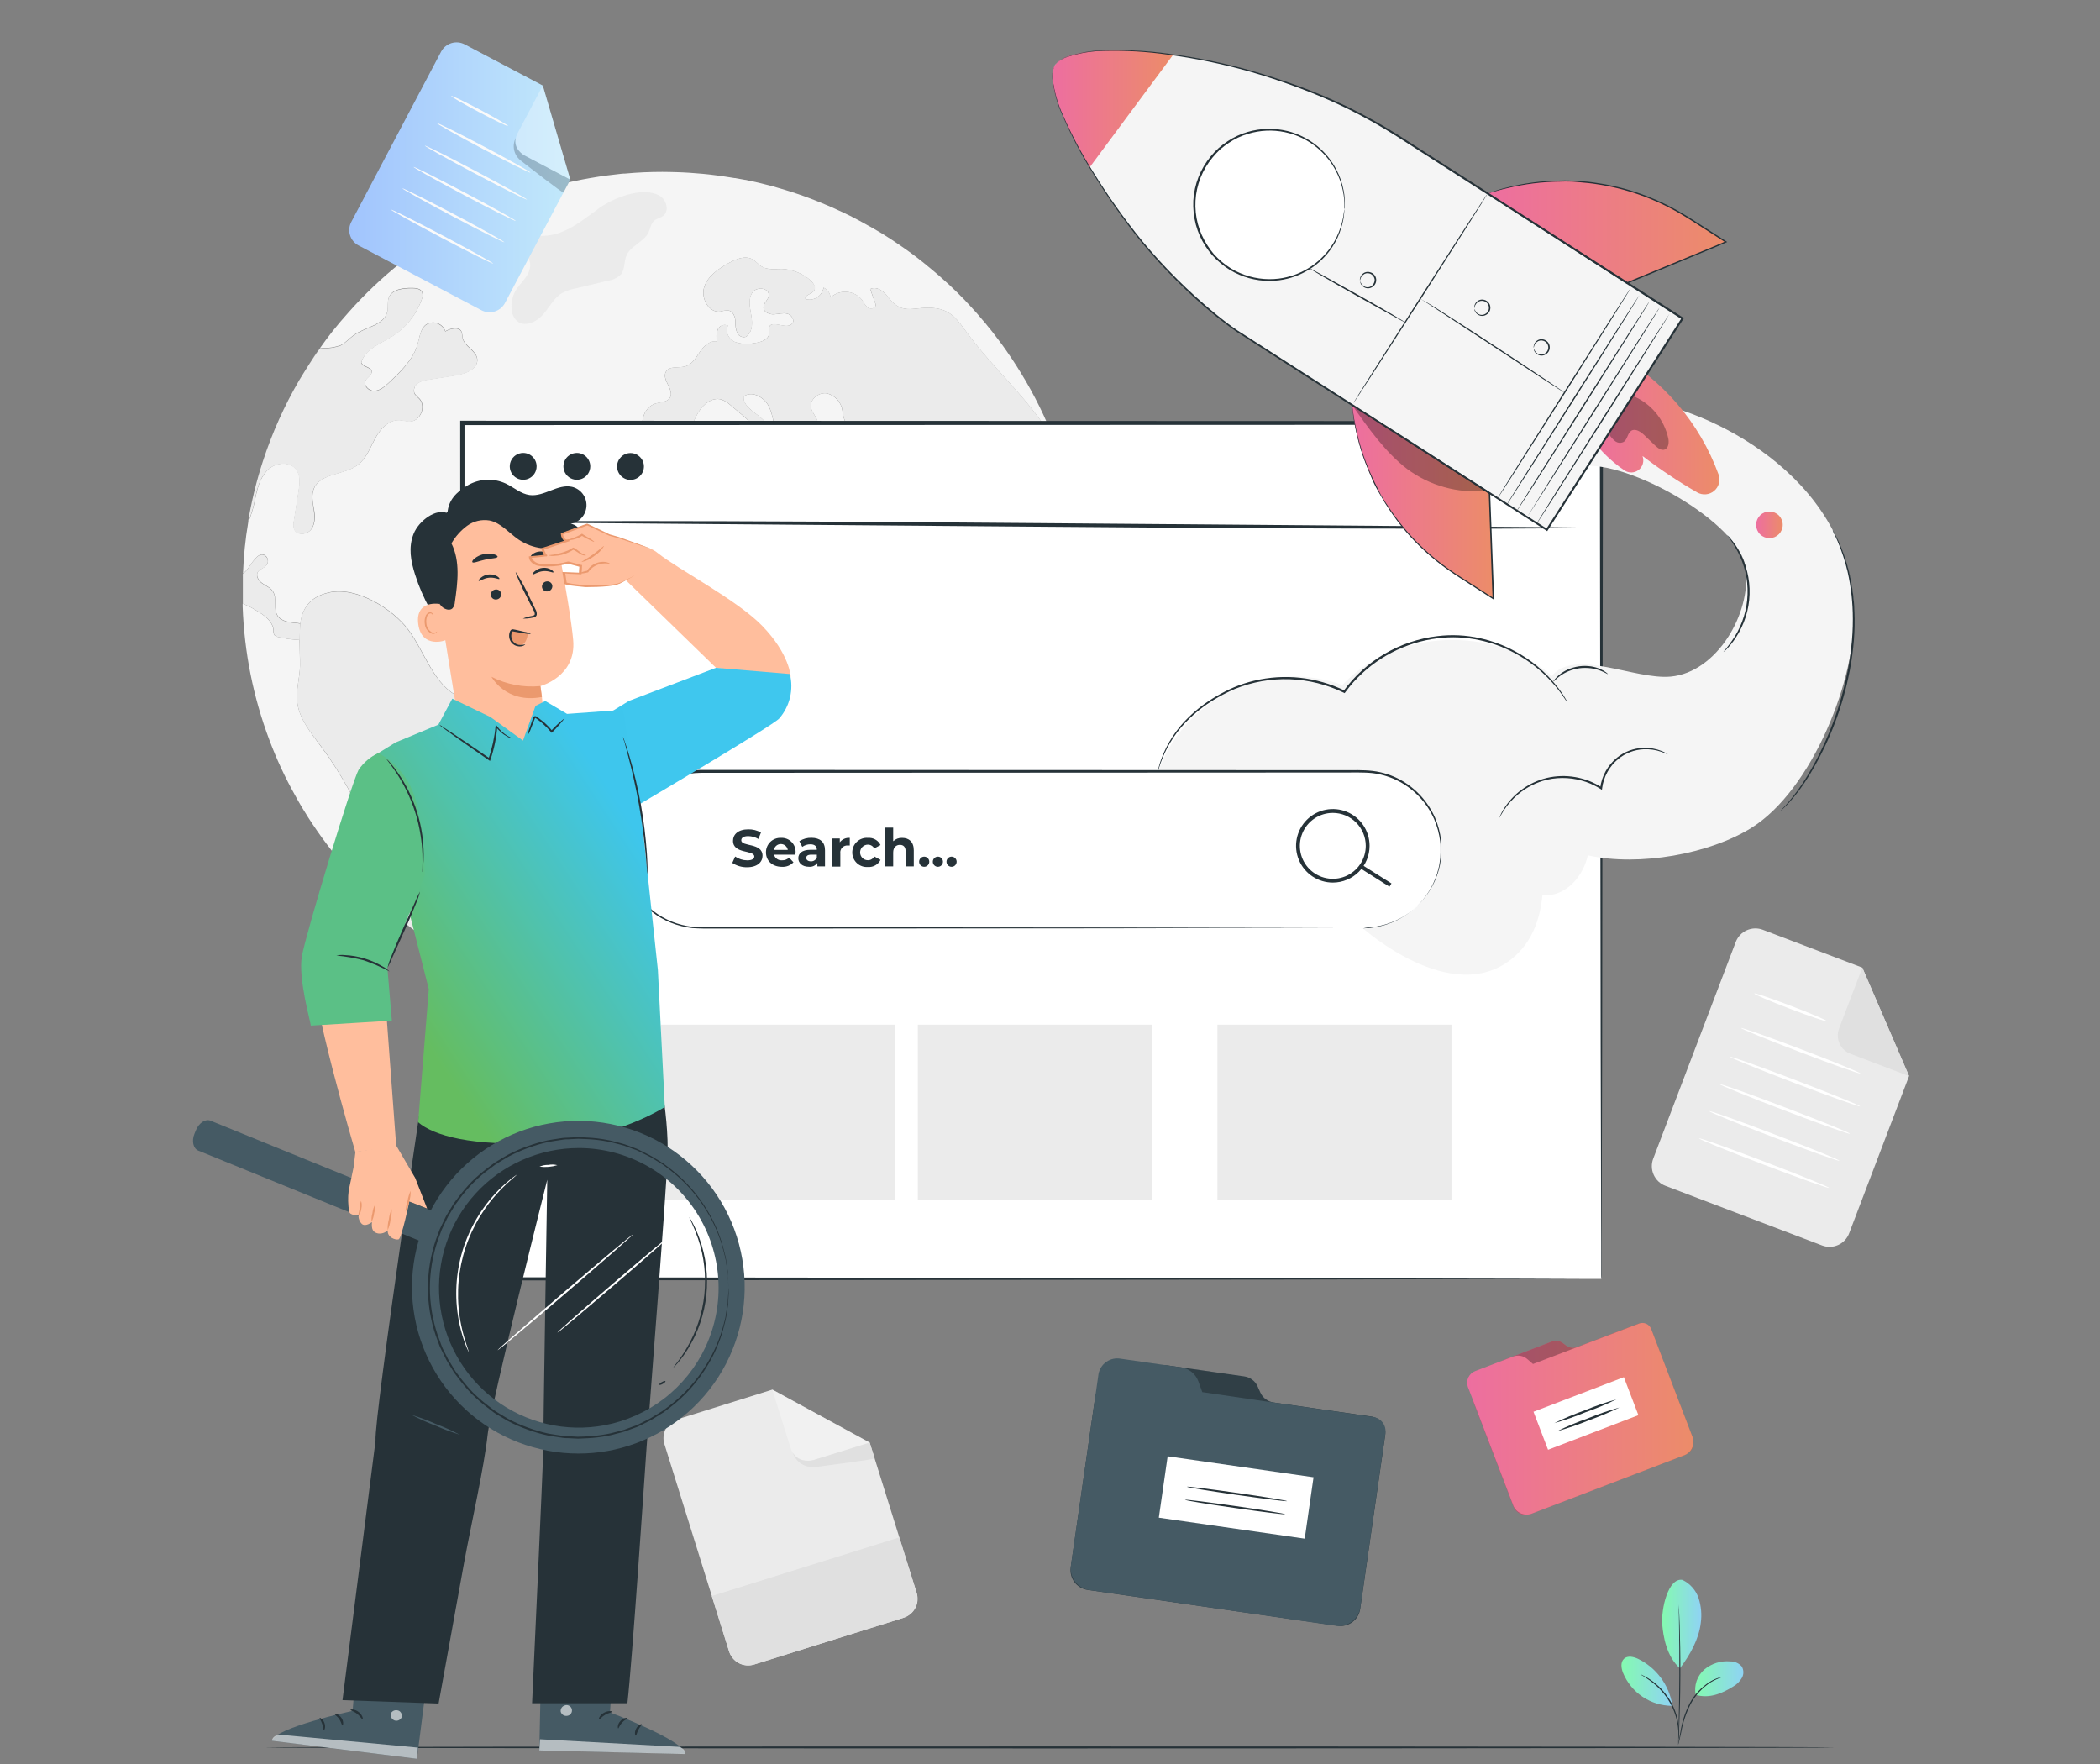 <?xml version="1.0" encoding="UTF-8"?> <svg xmlns="http://www.w3.org/2000/svg" xmlns:xlink="http://www.w3.org/1999/xlink" fill="none" height="420" viewBox="0 0 500 420" width="500"><rect x="0" y="0" width="500" height="420" fill="#808080" stroke="none"/><linearGradient id="a"><stop offset="0" stop-color="#ed6ea0"></stop><stop offset="1" stop-color="#ec8c69"></stop></linearGradient><linearGradient id="b" gradientUnits="userSpaceOnUse" x1="377.937" x2="409.393" xlink:href="#a" y1="100.834" y2="100.834"></linearGradient><linearGradient id="c" gradientUnits="userSpaceOnUse" x1="418.125" x2="424.461" xlink:href="#a" y1="124.961" y2="124.961"></linearGradient><linearGradient id="d" gradientUnits="userSpaceOnUse" x1="354.192" x2="410.915" xlink:href="#a" y1="55.236" y2="55.236"></linearGradient><linearGradient id="e" gradientUnits="userSpaceOnUse" x1="321.913" x2="355.536" xlink:href="#a" y1="119.468" y2="119.468"></linearGradient><linearGradient id="f" gradientUnits="userSpaceOnUse" x1="250.527" x2="279.374" xlink:href="#a" y1="25.898" y2="25.898"></linearGradient><linearGradient id="g" gradientUnits="userSpaceOnUse" x1="83.154" x2="135.783" y1="42.215" y2="42.215"><stop offset="0" stop-color="#a1c4fd"></stop><stop offset="1" stop-color="#c2e9fb"></stop></linearGradient><linearGradient id="h" gradientUnits="userSpaceOnUse" x1="350.575" x2="403.229" xlink:href="#a" y1="337.887" y2="337.887"></linearGradient><linearGradient id="i" gradientUnits="userSpaceOnUse" x1="349.324" x2="403.201" xlink:href="#a" y1="337.805" y2="337.805"></linearGradient><linearGradient id="j"><stop offset="0" stop-color="#84fab0"></stop><stop offset="1" stop-color="#8fd3f4"></stop></linearGradient><linearGradient id="k" gradientUnits="userSpaceOnUse" x1="395.747" x2="405.074" xlink:href="#j" y1="386.667" y2="386.667"></linearGradient><linearGradient id="l" gradientUnits="userSpaceOnUse" x1="403.611" x2="415.086" xlink:href="#j" y1="399.7" y2="399.7"></linearGradient><linearGradient id="m" gradientUnits="userSpaceOnUse" x1="386.061" x2="398.15" xlink:href="#j" y1="400.301" y2="400.301"></linearGradient><linearGradient id="n" gradientUnits="userSpaceOnUse" x1="94.718" x2="156.825" y1="238.237" y2="197.463"><stop offset="0" stop-color="#65bd60"></stop><stop offset=".94" stop-color="#3ec6ed"></stop></linearGradient><clipPath id="o"><path d="m0 0h500v420h-500z"></path></clipPath><g clip-path="url(#o)"><path d="m433.806 296.532-37.291-14.201c-1.238-.472-2.239-1.416-2.782-2.624-.543-1.209-.584-2.583-.115-3.822l19.658-51.611c.472-1.238 1.416-2.239 2.625-2.782 1.208-.543 2.583-.584 3.822-.115l23.681 9.008 11.123 25.841-14.256 37.419c-.232.616-.584 1.18-1.036 1.659-.451.479-.993.863-1.594 1.132-.602.268-1.25.415-1.908.432-.658.016-1.313-.098-1.927-.336z" fill="#ebebeb"></path><path d="m443.404 230.385-5.539 14.528c-.215.572-.315 1.181-.295 1.792s.161 1.212.414 1.769.614 1.058 1.061 1.475c.447.418.972.742 1.544.956l13.975 5.321z" fill="#e0e0e0"></path><path d="m434.941 243.133c-.072.182-3.995-1.135-8.753-2.951s-8.571-3.432-8.499-3.632c.073-.2 3.987 1.135 8.754 2.951s8.571 3.441 8.498 3.632z" fill="#fff"></path><path d="m442.959 255.591c-.073.181-6.493-2.089-14.329-5.076s-14.146-5.557-14.074-5.739c.073-.181 6.483 2.08 14.329 5.067 7.845 2.987 14.137 5.557 14.074 5.748z" fill="#fff"></path><path d="m442.896 263.418c-.064.19-7.055-2.298-15.6-5.557-8.544-3.26-15.436-6.038-15.345-6.229s7.055 2.297 15.6 5.557c8.544 3.26 15.417 6.047 15.345 6.229z" fill="#fff"></path><path d="m440.435 269.928c-.073.191-7.055-2.297-15.6-5.557-8.544-3.26-15.436-6.047-15.354-6.229.082-.181 7.055 2.297 15.609 5.557 8.553 3.26 15.418 6.002 15.345 6.229z" fill="#fff"></path><path d="m437.956 276.366c-.073.181-7.065-2.307-15.609-5.557-8.544-3.251-15.436-6.048-15.345-6.238.091-.191 7.055 2.306 15.599 5.557 8.545 3.25 15.436 6.047 15.355 6.238z" fill="#fff"></path><path d="m435.504 282.831c-.072.19-7.055-2.298-15.599-5.548-8.544-3.251-15.436-6.048-15.354-6.238.081-.191 7.055 2.297 15.608 5.557 8.553 3.259 15.418 6.038 15.345 6.229z" fill="#fff"></path><path d="m257.264 130.913c-.109-1.144-.236-2.27-.39-3.387-.155-1.116-.336-2.37-.536-3.55.2 1.18.381 2.361.536 3.55.154 1.19.236 2.243.39 3.387z" fill="#f5f5f5"></path><path d="m248.129 144.951c-.981-2.216-1.199-4.667-1.816-7.001-.11-.64-.354-1.25-.715-1.79-.361-.539-.833-.997-1.383-1.342-.827-.248-1.671-.439-2.524-.572-2.96-.908-3.759-5.013-6.565-6.293-.902-.34-1.852-.539-2.815-.59-3.75-.445-7.636-1.743-9.988-4.685-.675-1.025-1.451-1.98-2.315-2.851-.962-.772-2.452-1.108-3.387-.318.793 1.592 1.574 3.172 2.343 4.739.618 1.47 1.512 2.808 2.633 3.941.574.554 1.294.933 2.075 1.094.781.16 1.592.096 2.338-.186.44-.305.955-.484 1.489-.517.386.08.729.3.963.617 2.043 2.261 1.38 6.011-.618 8.326-1.997 2.316-4.921 3.496-7.754 4.622-.981.488-2.076.701-3.169.618-1.961-.364-3.006-2.506-3.578-4.422-1.28-4.241-1.897-8.844-4.54-12.422-.953-1.039-1.757-2.207-2.388-3.468-.545-1.426-.417-3.088-1.271-4.332-.853-1.243-2.769-2.079-2.896-3.632.022-.557.206-1.097.528-1.552.322-.456.769-.809 1.288-1.017 1.017-.49 2.152-.627 3.196-1.053.408-.182.908-.482.908-.908 0-.672-.908-.908-1.163-1.553-.254-.645.464-1.353.763-2.025.654-1.553-.962-3.123-2.533-3.759s-3.432-1.09-4.159-2.606c-.266-.732-.437-1.495-.508-2.27-.144-.97-.573-1.876-1.233-2.602-.659-.726-1.52-1.239-2.472-1.475-1.943-.318-4.095 1.407-3.786 3.341.19 1.053.989 1.88 1.416 2.86.427.98.309 2.442-.699 2.724-1.662.508-3.26-2.534-4.658-1.48.572 1.943 1.126 3.886 1.698 5.856-2.188 1.108-4.794-.908-5.729-3.187-.936-2.279-.972-4.858-2.08-7.046s-4.095-3.823-5.993-2.279c-.099 2.824 3.632 3.959 5.267 6.238 1.189 1.653 1.017 4.322-.745 5.366-1.761 1.044-4.54-.772-3.841-2.724.237-.663.79-1.216.854-1.934.064-.908-.681-1.598-1.362-2.17l-3.178-2.67c-.653-.623-1.425-1.108-2.27-1.426-2.179-.636-4.368 1.135-5.521 3.087-1.153 1.952-1.816 4.259-3.405 5.884-2.297 2.379-6.646 2.515-8.798 0s-1.063-7.146 2.115-8.045c1.208-.327 2.724-.3 3.36-1.362 1.108-1.88-2.061-4.286-.962-6.184.835-1.462 3.05-.799 4.667-1.289 1.616-.49 2.497-2.097 3.45-3.496.953-1.398 2.406-2.724 4.05-2.406-.223-.956-.163-1.956.172-2.878.098-.22.239-.418.415-.584.175-.165.382-.294.607-.378.226-.085.466-.123.707-.114.241.009.477.066.696.168-.809 1.335.163 3.187 1.57 3.85 1.475.532 3.069.645 4.604.327 1.553-.182 3.496-.754 3.632-2.306 0-.508-.145-1.044 0-1.516.681-1.816 4.104.69 5.448-.799.754-.772-.082-2.152-1.144-2.406-1.062-.254-2.134.127-3.214.163-1.081.036-2.388-.527-2.434-1.598-.045-1.071 1.135-1.816 1.262-2.869.209-1.816-2.796-2.225-3.859-.79-1.062 1.435-.681 3.423-.363 5.176.318 1.752.49 3.832-.808 5.067-.554.835-1.998.4-2.47-.49-.36-.943-.518-1.952-.463-2.96-.073-1.017-.517-2.152-1.498-2.424-.711-.06-1.427.02-2.107.236-2.724.336-4.667-3.223-3.804-5.857.862-2.633 3.359-4.331 5.784-5.675 1.816-.981 3.968-1.907 5.729-.908.818.463 1.39 1.253 2.198 1.725 1.398.826 3.123.527 4.721.554 2.54.087 4.972 1.049 6.883 2.724.708.645 1.38 1.725.826 2.497s-2.333.999-2.034 1.961c.463.13.948.162 1.424.093.476-.069.932-.238 1.339-.495s.755-.596 1.022-.996.447-.852.528-1.326c.456.213.849.541 1.141.952.291.411.471.89.521 1.391.522-.479 1.137-.844 1.808-1.074.67-.23 1.38-.318 2.086-.26.706.058 1.392.261 2.016.597.624.336 1.171.797 1.608 1.355.351.683.822 1.298 1.389 1.816.636.418 1.744.209 1.816-.536.008-.239-.036-.478-.127-.699-.381-1.071-.781-2.134-1.162-3.196 1.48-.79 3.214.445 4.213 1.816 3.705 4.949 6.356 1.97 11.568 2.779 3.532.545 5.085 2.806 7.082 5.539 6.111 8.426 14.183 15.327 19.74 24.125.582.908 1.117 1.816 1.626 2.806-.091-.236-.173-.481-.273-.717-2.167-5.712-4.87-11.206-8.072-16.408-.681-1.108-1.371-2.206-2.088-3.278-.445-.672-.908-1.344-1.362-1.998-.581-.854-1.199-1.68-1.816-2.497-.491-.672-.981-1.317-1.489-1.952-.345-.445-.709-.908-1.081-1.326-.385-.518-.797-1.015-1.235-1.489l-1.307-1.534c-.127-.163-.273-.318-.427-.481-.463-.536-.953-1.053-1.444-1.58-.029-.064-.077-.117-.136-.154-.127-.145-.272-.291-.418-.427-.39-.445-.817-.908-1.235-1.298-.681-.699-1.371-1.398-2.088-2.061-.581-.581-1.18-1.135-1.816-1.689-.635-.554-1.08-.99-1.634-1.462-.554-.472-1.081-.908-1.635-1.389-.554-.481-1.344-1.126-2.043-1.68-1.916-1.534-3.895-2.987-5.92-4.349-.508-.354-.999-.681-1.507-1.017-.509-.336-1.026-.663-1.535-.981-.508-.318-1.026-.654-1.552-.953-.527-.3-1.045-.626-1.562-.908-.518-.281-.845-.49-1.271-.708-.207-.135-.423-.256-.645-.363-.908-.508-1.816-.999-2.724-1.453-.454-.245-.908-.481-1.389-.699s-1.19-.59-1.816-.854c-.086-.053-.177-.096-.273-.127-.535-.254-1.071-.508-1.625-.745-.781-.336-1.553-.663-2.333-.981-.781-.318-1.771-.726-2.67-1.062-.899-.336-1.998-.745-3.015-1.081s-2.033-.681-3.069-.99c-1.035-.309-2.052-.608-3.096-.908-2.064-.551-4.149-1.041-6.256-1.471 0 0-.082 0-.109 0-.808-.154-1.616-.309-2.424-.436-.052-.006-.103-.006-.155 0-.354-.064-.717-.127-1.08-.172-1.498-.254-3.024-.463-4.54-.636l-.554-.064c-.445-.064-.908-.091-1.344-.136-1.017-.1-2.025-.182-3.06-.245-1.035-.064-2.134-.127-3.205-.154-1.072-.027-2.252-.064-3.378-.064-2.969 0-5.92.127-8.835.4-.69 0-1.371.109-2.052.182l-2.134.254c-.717.1-1.425.191-2.124.3l-2.125.354c-.599.091-1.217.2-1.816.327-1.489.291-2.96.593-4.413.908-.681.154-1.362.336-2.043.527-.681.191-1.362.363-2.034.554-1.117.309-2.215.663-3.305 1.008-.908.3-1.816.599-2.651.908 0 0-.055 0-.064 0-.908.318-1.816.645-2.66.999h-.146c-.808.318-1.616.654-2.406.981-.999.409-1.979.854-2.942 1.298-.826.381-1.634.763-2.424 1.153-.79.39-1.707.854-2.552 1.298l-.09.054c-.808.427-1.617.908-2.407 1.326-.79.418-1.634.908-2.442 1.444-.763.454-1.507.908-2.252 1.389-.281.172-.554.363-.835.554-.79.508-1.553 1.026-2.325 1.571-.908.645-1.87 1.326-2.787 2.007-.917.681-1.598 1.217-2.379 1.816-4.477 3.571-8.639 7.52-12.44 11.804-1.344 1.489-2.615 3.006-3.85 4.54-1.041 1.326-2.049 2.682-3.024 4.068-.908 1.208-1.707 2.442-2.515 3.696.808-1.253 1.653-2.488 2.515-3.696l.763-.082c1.434.034 2.863-.197 4.213-.681 1.19-.581 2.025-1.643 3.105-2.406 2.724-1.961 7.264-2.324 8.009-5.62.254-1.108-.054-2.306.363-3.369.772-1.979 3.414-2.261 5.539-2.234.908 0 1.962.127 2.37.908.109.293.158.605.142.917-.016.312-.095.618-.233.899-1.323 3.721-3.889 6.873-7.264 8.926-2.724 1.68-6.356 2.978-7.11 6.111.381 1.062 2.315.981 2.47 2.088.109.908-1.026 1.344-1.444 2.134-.599 1.162.781 2.57 2.088 2.506 1.308-.064 2.406-1.017 3.378-1.898 2.878-2.724 5.902-5.557 6.946-9.361.445-1.562.599-3.405 1.871-4.449.39-.275.84-.456 1.312-.529.473-.072.955-.034 1.41.112.456.146.871.396 1.213.73s.602.743.759 1.194c1.253-.699 3.205-1.217 3.85.082.146.485.238.984.272 1.489.409 2.025 3.178 2.942 3.469 4.985.327 2.352-2.724 3.578-5.058 3.941l-6.41 1.008c-.939.07-1.848.363-2.651.854-.396.262-.692.651-.837 1.103-.145.452-.132.941.038 1.384.319.427.692.811 1.108 1.144 1.816 1.816.318 5.448-2.179 5.503-.854 0-1.698-.282-2.551-.318-2.533-.109-4.54 2.125-5.748 4.358-1.208 2.234-2.098 4.777-4.131 6.302-3.26 2.452-8.88 1.88-10.46 5.648-.636 1.516-.3 3.232 0 4.858.3 1.625.363 3.423-.59 4.767-.953 1.343-3.369 1.616-4.068.127-.235-.679-.266-1.411-.091-2.107.381-2.343.745-4.685 1.108-7.028.272-1.743.508-3.686-.527-5.112-1.435-1.997-4.667-1.816-6.538-.209s-2.624 4.104-3.142 6.492c-.359 2.164-.969 4.279-1.816 6.302-.336 1.961-.608 3.959-.808 5.966-.2 2.006-.354 4.104-.427 6.192.283-.239.553-.494.808-.763.999-1.026 3.006-5.384 4.812-3.241.218.284.336.632.336.99s-.118.705-.336.989c-.554.709-1.662.908-2.088 1.644-.517.908.209 2.052 1.062 2.66.854.609 1.898.99 2.497 1.862 1.162 1.661.054 4.186 1.171 5.874.972 1.462 3.024 1.553 4.785 1.744l.599.091c.49-3.478 2.125-6.311 6.873-7.392 6.547-1.489 15.164 3.941 18.85 8.881 4.114 5.529 6.057 13.347 12.358 16.117 4.54 1.979 10.896 1.262 13.121 5.684 1.97 3.959-1.453 8.399-1.98 12.784-.327 2.897.618 5.784.845 8.681.227 2.896-.654 6.292-3.296 7.518-1.471.663-3.324.581-4.54 1.689-2.098 1.998-.373 6.111-2.479 8.108-.838.594-1.755 1.067-2.724 1.408-4.731 2.388-4.604 9.352-2.406 14.183.081.172.163.327.236.508 14.772 8.841 31.575 13.72 48.784 14.166 17.21.445 34.243-3.558 49.452-11.623 3.037-1.626 5.989-3.405 8.844-5.33 4.401-2.956 8.558-6.259 12.431-9.879 2.676-2.498 5.211-5.145 7.591-7.927 1.679-1.934 3.268-3.941 4.785-6.002.772-1.062 1.534-2.125 2.243-3.214 2.192-3.205 4.188-6.541 5.974-9.988 2.609-5.005 4.775-10.227 6.474-15.609 1.771-5.527 3.047-11.2 3.814-16.952.299-2.243.536-4.54.69-6.819-1.044 1.113-2.488 1.766-4.013 1.816-2.352-.073-4.341-2.071-5.303-4.286z" fill="#f5f5f5"></path><path d="m70.752 167.106c-.309-2.86.636-5.729.681-8.626 0-1.989-.109-4.095-.136-6.111-1.714-.072-3.417-.309-5.085-.708-.347-.052-.666-.218-.908-.472-.173-.326-.243-.696-.2-1.063-.127-2.251-2.297-3.731-4.24-4.857-.974-.613-2.009-1.124-3.087-1.526v.699c.378 10.854 2.524 21.573 6.356 31.735 1.692 4.518 3.726 8.902 6.084 13.111.981 1.816 2.061 3.632 3.178 5.367 1.398 2.17 2.851 4.285 4.422 6.356 1.571 2.07 3.006 3.877 4.64 5.711 2.228 2.545 4.589 4.97 7.073 7.264 2.197 2.061 4.495 4.004 6.883 5.857-5.448-14.655-10.605-29.61-19.976-42.086-2.406-3.269-5.221-6.592-5.684-10.651z" fill="#f5f5f5"></path><path d="m57.731 139.013v1.816 1.462c0-.491 0-.972 0-1.462 0-.491-.009-1.208 0-1.816z" fill="#f5f5f5"></path><path d="m101.996 223.892c.835.563 1.689 1.117 2.552 1.662-.827-.545-1.644-1.099-2.552-1.662z" fill="#f5f5f5" opacity=".6"></path><path d="m186.739 217.618c-.626.002-1.25-.065-1.861-.2-.947-.17-1.84-.561-2.607-1.142-.766-.581-1.385-1.334-1.806-2.199-.541-1.388-.803-2.869-.772-4.358-.014-1.001-.121-1.998-.318-2.979-.503-1.714-1.295-3.329-2.342-4.776-2.375-3.256-3.489-7.263-3.133-11.277v-.618c-.527-17.588-5.448-31.87-14.183-41.295-1.121-1.394-2.608-2.447-4.295-3.042-1.004-.249-2.06-.201-3.038.137-.978.339-1.837.953-2.473 1.77-.307.43-.583.883-.827 1.353-.364.761-.852 1.458-1.443 2.061-.479.41-1.046.705-1.656.862-.611.158-1.25.173-1.867.046-.909-.157-1.773-.509-2.532-1.033-.758-.523-1.394-1.206-1.863-2-1.553-2.724-1.271-6.102-1.044-8.817l.908-10.896c.145-1.689.336-3.995 1.698-5.575 1.133-1.107 2.53-1.907 4.058-2.324 1.108-.347 2.16-.852 3.124-1.499 1.752-1.316 2.533-3.386 3.36-5.575.421-1.255.953-2.47 1.589-3.632.662-1.037 1.597-1.872 2.702-2.415 1.104-.542 2.337-.772 3.563-.663.48.044.942.208 1.343.476s.729.632.954 1.059c.385-.87.946-1.651 1.648-2.293s1.529-1.132 2.429-1.439c3.632-1.044 8.027 1.816 12.285 4.585 3.896 2.534 7.564 4.913 10.451 4.386.735-.142 1.462-.321 2.179-.536 1.504-.538 3.102-.758 4.695-.644 4.204.59 6.356 5.148 7.745 9.08l6.837 19.068c.854 2.378 1.953 4.984 4.213 5.865.921.299 1.884.44 2.852.418 1.009-.016 2.014.128 2.978.427.826.291 1.557.805 2.111 1.484s.91 1.497 1.03 2.366c.582 3.159-.998 7.264-3.677 9.606-1.281 1.058-2.621 2.044-4.013 2.951-3.087 2.107-6.011 4.095-7.264 7.364-.579 1.804-.864 3.69-.845 5.584.038 2.049-.291 4.088-.971 6.02-.765 1.586-1.766 3.046-2.969 4.331-.713.804-1.377 1.65-1.989 2.534-2.188 3.296-2.797 7.391-3.387 11.341-.072.508-.145 1.017-.227 1.516-.681 4.413-1.861 9.325-5.448 12.394-1.656 1.382-3.745 2.14-5.902 2.143z" fill="#ebebeb"></path><path d="m57.794 136.652v.554 1.816c0-.6 0-1.208 0-1.816-.036-.191-.018-.363 0-.554z" fill="#f5f5f5" opacity=".6"></path><path d="m57.722 142.281v1.462c.009-.481.009-.935 0-1.462z" fill="#f5f5f5" opacity=".6"></path><path d="m71.469 148.492-.599-.091c-1.762-.19-3.814-.281-4.785-1.743-1.117-1.689 0-4.213-1.171-5.875-.599-.908-1.643-1.244-2.497-1.861-.854-.618-1.589-1.744-1.062-2.661.427-.781 1.534-.908 2.088-1.643.218-.284.336-.632.336-.99s-.118-.706-.336-.99c-1.816-2.142-3.814 2.216-4.812 3.242-.255.269-.525.524-.808.763v.554 1.816 1.816 1.461 1.462c1.076.4 2.108.911 3.078 1.526 1.952 1.117 4.122 2.606 4.249 4.858-.043.366.027.736.2 1.062.241.254.561.42.908.472 1.668.399 3.371.636 5.085.708" fill="#ebebeb"></path><path d="m71.296 152.369c0 2.016.172 4.122.136 6.111-.045 2.896-.99 5.766-.672 8.626.454 4.059 3.269 7.382 5.729 10.642 9.334 12.476 14.528 27.43 19.976 42.086 1.008.808 2.043 1.57 3.087 2.315.817.59 1.653 1.171 2.497 1.743.845.572 1.689 1.117 2.552 1.662l1.816 1.108c-.073-.182-.155-.336-.236-.509-2.198-4.83-2.325-11.804 2.406-14.183.969-.34 1.886-.814 2.724-1.407 2.106-1.998.381-6.111 2.479-8.109 1.189-1.107 3.041-1.026 4.54-1.688 2.642-1.226 3.505-4.613 3.296-7.519-.209-2.905-1.172-5.784-.845-8.68.527-4.386 3.95-8.826 1.98-12.785-2.198-4.422-8.608-3.704-13.121-5.684-6.392-2.769-8.335-10.578-12.449-16.117-3.687-4.939-12.303-10.369-18.85-8.88-4.749 1.08-6.356 3.913-6.873 7.391" fill="#ebebeb"></path><path d="m63.978 111.691c1.871-1.598 5.103-1.816 6.538.209 1.035 1.425.799 3.368.527 5.112-.363 2.342-.726 4.685-1.108 7.028-.175.696-.144 1.428.091 2.106.699 1.489 3.133 1.199 4.068-.127.935-1.326.845-3.151.59-4.767-.254-1.616-.59-3.341 0-4.858 1.58-3.768 7.2-3.196 10.46-5.648 2.034-1.525 2.933-4.067 4.131-6.301 1.198-2.234 3.214-4.467 5.748-4.358.854 0 1.698.354 2.551.317 2.497-.072 3.959-3.732 2.179-5.502-.399-.33-.756-.708-1.062-1.126-.17-.444-.183-.932-.038-1.384.145-.452.44-.842.837-1.103.803-.491 1.712-.783 2.651-.854l6.411-1.008c2.36-.363 5.384-1.589 5.057-3.941-.29-2.043-3.06-2.96-3.468-4.985-.035-.505-.126-1.004-.273-1.489-.644-1.298-2.597-.781-3.85-.082-.158-.451-.419-.858-.761-1.191-.343-.333-.758-.582-1.213-.727s-.937-.183-1.409-.11c-.472.073-.921.254-1.311.53-1.271 1.044-1.426 2.887-1.871 4.449-1.044 3.804-4.068 6.683-6.946 9.361-.972.908-2.061 1.816-3.378 1.898s-2.724-1.344-2.088-2.506c.418-.79 1.553-1.244 1.444-2.134-.154-1.108-2.088-1.026-2.47-2.088.763-3.133 4.349-4.431 7.11-6.111 3.375-2.052 5.94-5.204 7.264-8.926.138-.281.217-.586.232-.899.016-.312-.032-.624-.142-.917-.408-.79-1.47-.908-2.369-.908-2.125 0-4.767.254-5.539 2.234-.418 1.062-.109 2.261-.363 3.369-.745 3.296-5.257 3.632-8.008 5.62-1.081.763-1.916 1.816-3.105 2.406-1.351.484-2.779.715-4.213.681l-.763.082c-.908 1.208-1.707 2.442-2.515 3.696-.808 1.253-1.571 2.497-2.343 3.759-3.571 6.119-6.478 12.603-8.671 19.34-.772 2.37-1.462 4.777-2.052 7.219-.59 2.443-1.099 4.921-1.507 7.428.847-2.024 1.456-4.138 1.816-6.302.508-2.388 1.28-4.894 3.133-6.492z" fill="#ebebeb"></path><path d="m147.886 65.301c.908-1.244.663-3.024 1.28-4.458 1.017-2.379 4.186-3.232 5.285-5.584.417-.908.526-2.007 1.262-2.67.735-.663 1.525-.681 2.179-1.18 1.48-1.135.863-3.705-.699-4.703-3.923-2.506-11.141.39-14.528 2.851-4.359 3.151-8.617 6.946-14.419 6.574-1.598-.1-3.26-.536-4.758 0s-2.424 2.815-1.135 3.759c.717.536 1.734.381 2.551.763 1.49.69 1.644 2.851.908 4.331-.735 1.48-2.024 2.606-2.932 4.013-.831 1.361-1.206 2.951-1.072 4.54.016.557.144 1.106.377 1.613.232.507.564.962.976 1.338 1.816 1.435 4.54.2 6.075-1.526 1.534-1.725 2.587-3.968 4.54-5.157 1.019-.54 2.115-.92 3.25-1.126l7.564-1.816c1.243-.134 2.405-.684 3.296-1.562z" fill="#ebebeb"></path><path d="m257.681 139.439c0-1.434-.054-2.869-.136-4.285.082 1.416.127 2.851.136 4.285v1.38c.028-.463.028-.917 0-1.38z" fill="#f5f5f5" opacity=".6"></path><path d="m251.426 105.889c.472 1.262.908 2.533 1.344 3.822-.418-1.289-.908-2.56-1.344-3.822z" fill="#f5f5f5" opacity=".6"></path><path d="m257.682 139.439c0-1.434-.055-2.869-.136-4.285-.082-1.417-.182-2.833-.327-4.241-.109-1.144-.236-2.27-.391-3.387-.154-1.116-.336-2.37-.536-3.55-.586-3.503-1.365-6.97-2.333-10.387-.372-1.299-.772-2.597-1.19-3.878-.417-1.28-.908-2.56-1.343-3.822-.509-.908-1.045-1.889-1.626-2.806-5.557-8.799-13.62-15.699-19.74-24.125-1.997-2.724-3.55-4.994-7.082-5.539-5.221-.808-7.863 2.17-11.568-2.779-.999-1.335-2.724-2.57-4.213-1.816.381 1.062.781 2.125 1.162 3.196.091.222.134.46.127.699-.081.745-1.189.908-1.816.536-.567-.518-1.038-1.133-1.389-1.816-.437-.557-.984-1.019-1.608-1.355-.624-.336-1.31-.539-2.016-.597s-1.416.031-2.087.26c-.67.23-1.285.595-1.807 1.074-.05-.501-.23-.98-.521-1.391-.292-.411-.685-.739-1.141-.952-.081.474-.261.926-.528 1.326-.267.4-.615.74-1.022.996-.407.257-.863.425-1.339.495s-.961.038-1.424-.093c-.299-.962 1.426-1.135 2.034-1.961.608-.826-.118-1.816-.826-2.497-1.911-1.675-4.343-2.637-6.883-2.724-1.598 0-3.323.272-4.721-.554-.809-.472-1.381-1.262-2.198-1.725-1.761-.999-3.959-.073-5.729.908-2.425 1.344-4.922 3.033-5.784 5.675-.863 2.642 1.053 6.192 3.804 5.857.68-.216 1.396-.296 2.107-.236.981.272 1.425 1.407 1.498 2.424-.055 1.008.103 2.017.463 2.96.472.908 1.916 1.326 2.47.49 1.298-1.235 1.135-3.305.808-5.067s-.681-3.732.363-5.176 4.068-.981 3.859.79c-.127 1.044-1.307 1.816-1.262 2.869.046 1.053 1.362 1.643 2.434 1.598 1.071-.045 2.17-.427 3.214-.163s1.898 1.634 1.144 2.406c-1.317 1.489-4.74-1.053-5.448.799-.191.472 0 1.008 0 1.516-.127 1.553-2.07 2.125-3.632 2.306-1.535.318-3.129.205-4.604-.327-1.407-.663-2.379-2.515-1.57-3.85-.219-.102-.455-.159-.696-.168-.241-.009-.481.029-.707.114-.225.085-.432.213-.607.378-.176.165-.317.363-.415.584-.335.922-.395 1.923-.172 2.878-1.644-.363-3.115 1.026-4.05 2.406-.935 1.38-1.816 3.006-3.45 3.496-1.635.49-3.832-.172-4.668 1.289-1.098 1.898 2.071 4.304.963 6.184-.636 1.062-2.152 1.035-3.36 1.362-3.178.908-4.285 5.557-2.115 8.045s6.501 2.343 8.798 0c1.598-1.625 2.252-3.923 3.405-5.884 1.153-1.961 3.342-3.723 5.521-3.087.845.317 1.617.802 2.27 1.425l3.178 2.67c.681.572 1.425 1.28 1.362 2.17-.064.717-.618 1.271-.854 1.934-.662 1.916 2.107 3.732 3.841 2.724s1.934-3.714.745-5.366c-1.644-2.279-5.367-3.414-5.267-6.238 1.898-1.544 4.885.082 5.993 2.279 1.108 2.197 1.144 4.785 2.079 7.046.936 2.261 3.542 4.295 5.73 3.187-.572-1.97-1.126-3.913-1.698-5.857 1.398-1.053 2.996 1.989 4.658 1.481 1.008-.309 1.135-1.816.699-2.724-.436-.908-1.226-1.816-1.416-2.86-.309-1.934 1.816-3.632 3.786-3.341.952.236 1.813.749 2.472 1.475.66.726 1.089 1.631 1.233 2.602.071.775.242 1.538.508 2.27.727 1.516 2.606 1.979 4.159 2.606 1.553.626 3.187 2.206 2.533 3.759-.299.672-1.008 1.326-.763 2.025.246.699 1.163.908 1.163 1.552 0 .436-.482.736-.908.908-1.045.427-2.18.563-3.196 1.054-.519.207-.966.561-1.288 1.016-.322.456-.506.996-.528 1.553.127 1.58 2.006 2.343 2.896 3.632.89 1.29.726 2.906 1.271 4.331.631 1.262 1.435 2.43 2.388 3.469 2.624 3.578 3.242 8.172 4.54 12.421.572 1.916 1.617 4.059 3.578 4.422 1.092.084 2.187-.129 3.169-.617 2.833-1.126 5.775-2.324 7.754-4.622 1.979-2.297 2.66-6.065.617-8.326-.233-.318-.576-.537-.962-.618-.534.034-1.049.213-1.489.518-.746.282-1.557.346-2.338.185-.781-.16-1.501-.539-2.075-1.093-1.121-1.134-2.015-2.471-2.633-3.941-.775-1.567-1.556-3.147-2.343-4.739.908-.79 2.425-.454 3.387.317.864.872 1.64 1.827 2.315 2.851 2.352 2.942 6.238 4.241 9.988 4.686.963.051 1.913.25 2.815.59 2.806 1.28 3.632 5.448 6.565 6.292.853.134 1.697.325 2.524.572.55.346 1.022.803 1.383 1.343s.605 1.15.715 1.79c.654 2.334.908 4.785 1.816 7.001.908 2.215 2.951 4.222 5.357 4.258 1.526-.049 2.969-.702 4.013-1.816.127-2.188.209-4.367.209-6.583-.018-.436-.018-.89-.045-1.353z" fill="#ebebeb"></path><path d="m217.194 180.944c-1.489.291-1.816 1.162-2.597 2.27-1.054 1.435-2.561 2.878-3.523 4.295-1.626 2.406-.164 6.147-2.307 8.172-.435.418-.998.681-1.389 1.135-.386.535-.548 1.2-.451 1.853.096.653.444 1.242.969 1.643.547.369 1.19.572 1.85.585.661.013 1.311-.165 1.873-.513 1.115-.73 1.928-1.84 2.288-3.123.143-.943.542-1.829 1.153-2.561 1.226-1.071 3.132-.272 4.74-.499 6.864-.945 3.913-14.528-2.606-13.257z" fill="#ebebeb"></path><path d="m215.205 385.153-35.721 11.169c-1.186.369-2.47.252-3.57-.325s-1.925-1.568-2.295-2.753l-15.436-49.441c-.37-1.186-.253-2.47.324-3.57s1.568-1.926 2.754-2.296l22.645-7.082 23.163 12.621 11.205 35.839c.361 1.181.242 2.457-.333 3.551-.575 1.093-1.558 1.915-2.736 2.287z" fill="#ebebeb"></path><path d="m169.46 380.008 44.658-13.961 4.064 13c.392 1.255.27 2.614-.34 3.779s-1.658 2.04-2.913 2.432l-35.298 11.035c-.607.19-1.245.258-1.878.201s-1.248-.238-1.811-.533-1.063-.698-1.47-1.186c-.407-.487-.715-1.051-.904-1.657l-4.099-13.113z" fill="#e0e0e0"></path><path d="m183.879 330.855 4.358 13.919c.345 1.101 1.112 2.019 2.134 2.554s2.214.642 3.314.298l13.384-4.177z" fill="#fff" opacity=".3"></path><path d="m188.801 345.937c.337 1.05 1.023 1.954 1.945 2.56s2.023.879 3.121.772c.158.009.315.009.473 0 1.816-.236 13.983-1.816 13.901-2.043l-1.171-3.75-13.366 4.159s-3.387.926-4.903-1.698z" fill="#e0e0e0"></path><path d="m436.994 416.052c0 .128-83.727.237-186.985.237-103.257 0-187.002-.109-187.002-.237 0-.127 83.708-.236 187.048-.236 103.339 0 186.939.109 186.939.236z" fill="#263238"></path><path d="m381.26 100.713h-271.21v203.792h271.21z" fill="#fff"></path><path d="m381.261 304.505s0-.327 0-.954c0-.626 0-1.561 0-2.787 0-2.452 0-6.084-.046-10.833 0-9.479-.054-23.408-.099-41.187-.046-35.502-.119-86.405-.2-148.004l.39.391-271.183.082.472-.473v203.792l-.427-.427 195.747.209 55.597.118 14.755.055h3.804.972-.954-3.75l-14.673.054-55.497.118-196.028.209h-.517v-.427c0-61.135 0-130.516-.046-203.791v-.473h.5l271.183.091h.399v.382c-.081 61.744-.145 112.719-.199 148.276-.046 17.742-.073 31.635-.1 41.096v10.76 2.724c0 .599-.1.999-.1.999z" fill="#263238"></path><path d="m379.899 125.674c-.226.029-.453.044-.681.045h-2.016l-7.736.082c-6.71.055-16.435.082-28.439.073-24.025 0-57.204-.173-93.851-.472l-93.85-.754-28.448-.227-7.727-.091-2.016-.054c-.226.026-.455.026-.681 0 .225-.041.453-.057.681-.046h2.016l7.727-.081c6.719-.055 16.435-.082 28.448-.082 24.016 0 57.204.181 93.86.481l93.841.754 28.448.218 7.727.1h2.016c.228-.006.456.012.681.054z" fill="#263238"></path><path d="m127.765 111.028c.002.633-.184 1.252-.535 1.779-.35.527-.849.938-1.433 1.181-.585.243-1.228.307-1.849.184s-1.191-.427-1.639-.875c-.447-.447-.752-1.018-.875-1.638-.123-.621-.059-1.265.184-1.849s.654-1.084 1.181-1.434c.527-.351 1.146-.537 1.779-.535.845.002 1.654.339 2.251.936s.934 1.407.936 2.251z" fill="#263238"></path><path d="m140.541 111.028c.002.633-.184 1.252-.534 1.778-.351.527-.849.938-1.433 1.181-.584.244-1.227.308-1.847.186-.621-.122-1.191-.426-1.639-.873-.448-.446-.753-1.016-.877-1.636-.125-.62-.062-1.263.18-1.848.242-.584.651-1.084 1.177-1.436.526-.351 1.144-.539 1.777-.539.846 0 1.657.336 2.256.933.6.597.937 1.408.94 2.254z" fill="#263238"></path><path d="m150.12 114.26c1.765 0 3.196-1.43 3.196-3.196 0-1.765-1.431-3.196-3.196-3.196s-3.196 1.431-3.196 3.196c0 1.766 1.431 3.196 3.196 3.196z" fill="#263238"></path><path d="m213.053 243.968h-55.733v41.723h55.733z" fill="#ebebeb"></path><path d="m274.262 243.968h-55.733v41.723h55.733z" fill="#ebebeb"></path><path d="m345.594 243.968h-55.733v41.723h55.733z" fill="#ebebeb"></path><path d="m441.415 144.542c-1.698-31.453-34.568-47.279-51.384-49.322l-13.456 15.808c10.832-1.625 37.773 13.411 39.089 24.289 1.317 10.878-6.973 24.779-17.888 25.778-8.571.79-22.863-6.819-28.302-.154-13.747-12.24-37.228-11.232-49.867 2.143-4.883-1.748-10.098-2.368-15.255-1.813-5.156.555-10.12 2.27-14.52 5.016-4.399 2.747-8.12 6.454-10.882 10.843-2.763 4.389-4.496 9.347-5.07 14.501l50.621 29.383s21.093 18.905 35.475 7.264c4.913-3.977 6.783-9.688 7.264-15.2.96.122 1.934.061 2.87-.181 3.632-.981 6.356-4.25 7.554-7.837.155-.463.273-.908.382-1.407 12.294 2.724 29.056-.363 38.944-6.538 14.346-8.907 25.333-35.657 24.425-52.573z" fill="#f5f5f5"></path><path d="m373.052 167.061s-.073-.073-.191-.245l-.499-.745c-.218-.336-.491-.745-.845-1.199s-.735-1.007-1.235-1.561c-2.73-3.255-6.071-5.945-9.833-7.918-2.573-1.365-5.324-2.364-8.172-2.969-3.28-.718-6.657-.872-9.988-.454-7.686.959-14.773 4.642-19.976 10.378-.754.817-1.417 1.707-2.043 2.524l-.118.164-.173-.091c-4.022-1.966-8.413-3.063-12.888-3.22-4.474-.156-8.931.631-13.081 2.312-1.41.607-2.783 1.295-4.113 2.061-2.4 1.358-4.624 3.008-6.619 4.912-2.907 2.733-5.165 6.08-6.61 9.798-.273.654-.454 1.244-.618 1.761-.146.433-.27.872-.372 1.317l-.218.817c-.016.095-.046.187-.091.273 0 0 0-.1.046-.282l.172-.826c.083-.452.195-.898.336-1.335.145-.527.318-1.126.572-1.816 1.399-3.784 3.641-7.199 6.556-9.988 1.999-1.941 4.235-3.622 6.655-5.003 1.339-.787 2.725-1.491 4.15-2.107 1.528-.634 3.104-1.147 4.713-1.534 7.261-1.75 14.906-.915 21.619 2.361l-.3.072c2.629-3.596 5.971-6.612 9.817-8.858 3.846-2.247 8.115-3.676 12.538-4.199 3.375-.415 6.796-.249 10.115.491 2.891.63 5.678 1.663 8.281 3.069 3.782 2.011 7.12 4.762 9.816 8.09.43.511.833 1.044 1.208 1.598.295.393.568.802.817 1.226.19.327.345.581.463.772.046.114.083.233.109.354z" fill="#263238"></path><path d="m382.831 160.487c-.055.072-.708-.409-1.907-.854-.699-.254-1.424-.43-2.161-.526-.905-.109-1.819-.109-2.724 0-.903.137-1.787.381-2.633.726-.686.29-1.338.656-1.943 1.09-1.035.753-1.535 1.389-1.598 1.334-.064-.054.081-.19.299-.49.321-.412.689-.784 1.099-1.108.599-.495 1.261-.907 1.97-1.226 1.752-.789 3.694-1.057 5.594-.771.77.117 1.521.336 2.233.653.483.201.938.464 1.353.781.291.236.436.373.418.391z" fill="#263238"></path><path d="m397.095 179.618s-.517-.254-1.489-.599c-1.382-.49-2.848-.7-4.313-.617-2.201.109-4.308.924-6.011 2.324-2.116 1.749-3.483 4.24-3.822 6.965l-.046.381-.309-.209c-1.045-.669-2.163-1.217-3.332-1.634-3.009-1.075-6.26-1.279-9.38-.591-2.54.602-4.906 1.786-6.909 3.46-1.352 1.129-2.528 2.454-3.487 3.932-.672 1.053-.963 1.688-.999 1.661.039-.165.1-.323.182-.472.192-.444.414-.874.662-1.289 1.143-1.915 2.655-3.584 4.45-4.907 1.794-1.324 3.835-2.277 6.002-2.802 2.217-.518 4.517-.585 6.761-.198 2.244.386 4.388 1.219 6.305 2.45l-.364.172c.35-2.851 1.792-5.455 4.023-7.264 1.781-1.433 3.98-2.246 6.265-2.315 1.499-.056 2.993.204 4.386.762.373.151.734.33 1.08.536.127.068.243.154.345.254z" fill="#263238"></path><path d="m436.339 126.164c.141.202.266.414.372.636.218.427.563 1.053.954 1.879 1.07 2.354 1.921 4.8 2.542 7.31.899 3.72 1.362 7.532 1.38 11.359.017 2.263-.098 4.524-.345 6.774-.252 2.417-.64 4.817-1.162 7.191-1.796 8.353-5.008 16.338-9.498 23.608-1.355 2.201-2.905 4.277-4.63 6.202-.627.662-1.126 1.171-1.49 1.489-.172.174-.361.332-.563.472.153-.194.32-.376.5-.545.345-.336.808-.862 1.416-1.543 1.662-1.958 3.162-4.047 4.486-6.248 4.377-7.273 7.524-15.219 9.316-23.517.521-2.355.909-4.738 1.162-7.137.255-2.233.38-4.48.372-6.728.005-3.806-.419-7.601-1.262-11.314-.593-2.483-1.392-4.912-2.388-7.264-.354-.835-.681-1.461-.908-1.906-.104-.232-.189-.472-.254-.718z" fill="#263238"></path><path d="m411.224 127.372c.322.263.606.568.845.908.709.848 1.338 1.76 1.879 2.724 1.828 3.194 2.733 6.832 2.615 10.51-.119 3.678-1.257 7.25-3.287 10.32-.6.923-1.284 1.789-2.043 2.587-.268.309-.573.583-.908.818.954-1.145 1.842-2.342 2.661-3.587 1.911-3.051 2.979-6.554 3.096-10.153.116-3.598-.724-7.163-2.434-10.331-.725-1.316-1.535-2.584-2.424-3.796z" fill="#263238"></path><path d="m377.937 103.011c2.327 3.555 5.336 6.613 8.853 8.998.502.335 1.097.504 1.701.482.604-.021 1.186-.232 1.663-.603s.825-.882.995-1.462c.171-.579.154-1.198-.046-1.768v-.072c4.123 3.161 8.452 6.046 12.957 8.635.63.369 1.359.535 2.087.474s1.42-.346 1.98-.815c.559-.469.96-1.101 1.148-1.807.187-.706.151-1.453-.103-2.138-4.513-12.351-13.353-22.646-24.879-28.974z" fill="url(#b)"></path><path d="m383.167 103.446c.363.629.847 1.178 1.426 1.617.29.215.637.342.998.364.361.023.72-.06 1.035-.237.908-.609.863-2.089 1.816-2.652.954-.563 2.189.245 3.024 1.035l2.633 2.516c.645.617 1.517 1.28 2.343.908.826-.373.972-1.653.772-2.615-.485-2.246-1.508-4.34-2.98-6.104-1.473-1.763-3.351-3.143-5.474-4.021z" fill="#000" opacity=".3"></path><path d="m418.125 125.075c.03.83.384 1.615.987 2.187.603.571 1.406.883 2.237.868.83-.015 1.622-.355 2.204-.948s.908-1.39.908-2.221c0-.83-.326-1.628-.908-2.22-.582-.593-1.374-.933-2.204-.948-.831-.015-1.634.297-2.237.868-.603.572-.957 1.357-.987 2.187" fill="url(#c)"></path><path d="m251.18 15.515c-2.56 3.986 3.042 17.915 15.881 35.748 7.562 10.528 16.758 19.779 27.24 27.403l74.038 47.497 12.513-19.503 7.264-11.314 12.512-19.504-67.192-43.103c-6.57-4.222-13.53-7.803-20.784-10.696-7.252-2.93-14.728-5.271-22.355-7.001-21.384-4.694-36.565-3.514-39.117.472z" fill="#f5f5f5"></path><path d="m354.192 46.079.273-.091c7.867-2.641 16.228-3.48 24.463-2.455 8.236 1.025 16.135 3.887 23.116 8.375l8.871 5.693-23.544 9.761z" fill="url(#d)"></path><path d="m354.192 46.079.173.109.481.3 1.816 1.171 6.91 4.349 23.871 15.218h-.127l21.456-8.862 2.08-.908v.272l-5.221-3.36c-1.726-1.09-3.396-2.216-5.094-3.205-3.243-1.946-6.675-3.558-10.243-4.812-3.221-1.139-6.544-1.966-9.924-2.47-1.58-.281-3.123-.372-4.604-.527-1.48-.154-2.905-.163-4.267-.109-4.285.029-8.551.559-12.712 1.58-1.489.318-2.597.717-3.369.908l-1.171.336.29-.109.79-.309c.763-.227 1.871-.645 3.36-.981 4.172-1.071 8.459-1.635 12.766-1.68 1.362-.064 2.797 0 4.286.091s3.033.236 4.622.508c3.4.496 6.745 1.317 9.988 2.452 3.589 1.255 7.042 2.87 10.306 4.822 1.716.999 3.378 2.116 5.103 3.214l5.239 3.378.254.164-.281.118-2.08.908-21.465 8.889h-.072-.064l-23.889-15.436-6.81-4.413-1.816-1.171c-.191-.127-.346-.218-.454-.3z" fill="#263238"></path><path d="m321.913 96.409v.281c.87 8.137 3.556 15.976 7.861 22.936 4.304 6.961 10.117 12.866 17.009 17.279l8.753 5.621-.908-25.125z" fill="url(#e)"></path><path d="m321.913 96.409.145.082.454.291 1.816 1.126 6.756 4.295 23.653 15.073.064.045v.064c.263 7.055.554 14.791.853 22.9 0 .762.055 1.525.082 2.224v.3l-.254-.163-5.157-3.306c-1.689-1.098-3.378-2.133-4.976-3.259-3.095-2.123-5.964-4.557-8.563-7.264-2.349-2.436-4.457-5.093-6.292-7.936-.908-1.308-1.626-2.67-2.37-3.941-.745-1.271-1.335-2.551-1.816-3.804-1.737-3.867-3.005-7.927-3.777-12.095-.3-1.471-.391-2.633-.5-3.414-.045-.381-.081-.672-.109-.908-.027-.236 0-.3 0-.3 0 .172.073.499.182 1.18s.236 1.943.554 3.405c.8 4.157 2.083 8.207 3.822 12.067.518 1.244 1.199 2.47 1.816 3.786.618 1.317 1.471 2.606 2.37 3.905 1.84 2.822 3.948 5.462 6.293 7.881 2.592 2.684 5.448 5.1 8.526 7.21 1.589 1.107 3.287 2.143 4.976 3.241l5.157 3.305-.245.137c0-.7-.045-1.462-.082-2.216-.29-8.108-.572-15.854-.826-22.909l.064.118-23.463-15.145-6.747-4.377-1.816-1.171-.463-.309z" fill="#263238"></path><path d="m251.18 15.515c-2.097 3.006.908 12.113 8.281 24.298l19.913-26.85c-14.319-1.752-25.515-1.308-28.194 2.551z" fill="url(#f)"></path><g fill="#263238"><path d="m388.234 68.633c.072.054-6.955 11.287-15.699 25.088-8.745 13.802-15.891 24.97-15.963 24.916-.073-.054 6.928-11.241 15.699-25.079 8.771-13.838 15.89-24.97 15.963-24.925z"></path><path d="m390.331 70.304c.073 0-6.955 11.277-15.699 25.079-8.744 13.802-15.89 24.97-15.962 24.916-.073-.055 6.955-11.269 15.699-25.079 8.744-13.811 15.89-24.97 15.962-24.916z"></path><path d="m392.728 71.775c.073.054-6.955 11.286-15.699 25.088-8.744 13.802-15.89 24.97-15.963 24.916-.073-.055 6.955-11.268 15.699-25.079 8.744-13.811 15.89-24.97 15.963-24.925z"></path><path d="m395.126 73.255c.072.054-6.965 11.286-15.7 25.088-8.735 13.802-15.926 24.961-15.926 24.916 0-.046 6.955-11.268 15.699-25.079 8.744-13.811 15.845-24.97 15.927-24.925z"></path><path d="m397.513 74.708c.073 0-6.955 11.277-15.699 25.088-8.744 13.811-15.89 24.961-15.963 24.916-.072-.046 6.955-11.269 15.699-25.079 8.745-13.811 15.89-24.925 15.963-24.925z"></path><path d="m338.166 71.185s.136 0 .381.163c.246.163.591.327 1.045.581.908.527 2.17 1.317 3.731 2.306 3.133 1.97 7.428 4.749 12.149 7.845 4.722 3.096 8.981 5.92 12.059 7.981l3.632 2.461.971.681c.121.068.231.154.327.254-.126-.06-.248-.13-.363-.209l-1.008-.627-3.686-2.379-12.077-7.909-12.094-7.918-3.632-2.379c-.436-.272-.772-.508-1.008-.636z"></path><path d="m354.193 46.079c.073.054-7.028 11.268-15.854 25.043s-16.044 24.925-16.117 24.879c-.072-.045 7.028-11.259 15.854-25.043 8.826-13.784 16.044-24.925 16.117-24.879z"></path><path d="m365.17 82.807c-.044-.145-.044-.3 0-.445.062-.417.268-.799.581-1.081.229-.222.512-.38.821-.459s.634-.073.941.014c.391.093.744.307 1.008.611.264.304.426.683.463 1.085s-.053.803-.256 1.151c-.204.347-.511.622-.88.786-.285.143-.603.208-.922.189-.319-.019-.627-.122-.894-.298-.351-.21-.626-.529-.78-.908-.091-.272-.073-.445-.055-.445s.046.154.173.4c.169.341.438.623.771.808.24.137.51.209.786.209.275 0 .546-.072.785-.209.302-.148.551-.384.715-.676s.235-.629.204-.963c-.032-.334-.164-.651-.38-.908s-.505-.442-.829-.531c-.261-.082-.539-.095-.806-.038-.268.057-.515.183-.72.365-.291.235-.506.551-.617.908-.082.281-.082.436-.109.436z"></path><path d="m351.033 73.364s-.063-.154 0-.445c.063-.417.268-.799.581-1.081.229-.222.512-.38.821-.459.31-.078.634-.073.941.014.392.093.744.307 1.008.611.264.304.426.683.463 1.084s-.052.804-.256 1.151-.511.622-.879.786c-.286.143-.604.208-.923.189-.319-.019-.627-.122-.893-.298-.348-.213-.618-.531-.772-.908-.058-.141-.08-.294-.064-.445 0 0 .055.154.182.4.169.341.439.623.772.808.237.137.507.209.781.209s.543-.072.781-.209c.301-.147.551-.382.716-.674.164-.292.236-.628.206-.962-.031-.334-.162-.651-.377-.909-.215-.258-.504-.444-.827-.533-.262-.082-.541-.095-.81-.038-.269.057-.518.183-.724.365-.287.238-.498.553-.609.908-.091.281-.091.436-.118.436z"></path><path d="m323.802 66.79c-.037-.146-.037-.299 0-.445.069-.414.274-.794.581-1.081.234-.232.527-.396.847-.474.319-.078.655-.068.969.029.391.094.743.309 1.006.614s.424.684.46 1.085c.036.401-.054.803-.259 1.15-.204.347-.512.621-.88.783-.285.143-.604.208-.923.189-.318-.019-.627-.122-.893-.298-.35-.21-.621-.529-.772-.908-.1-.281-.081-.445-.063-.445.065.13.123.263.172.4.175.338.443.618.772.808.24.135.51.206.785.206.276 0 .546-.071.786-.206.287-.165.523-.406.683-.695.16-.29.238-.618.225-.948-.046-.33-.184-.64-.4-.894-.215-.254-.499-.442-.817-.54-.261-.082-.538-.095-.806-.038-.267.057-.515.183-.719.365-.291.235-.506.551-.618.908-.109.281-.109.436-.136.436z"></path><path d="m311.68 63.812c.054-.064 5.248 2.797 11.604 6.356 6.356 3.559 11.459 6.583 11.405 6.656-.055.073-5.249-2.797-11.605-6.356-6.356-3.559-11.449-6.556-11.404-6.656z"></path></g><path d="m353.784 116.848s-21.157-14.273-31.871-20.439c3.696 5.294 7.954 11.305 13.084 15.227 5.393 4.02 12.094 5.879 18.787 5.212z" fill="#000" opacity=".3"></path><path d="m319.382 53.815c2.787-9.488-2.645-19.439-12.133-22.226-9.489-2.787-19.44 2.645-22.227 12.133s2.645 19.439 12.133 22.226c9.489 2.787 19.44-2.645 22.227-12.133z" fill="#fff"></path><path d="m320.097 49.802c-.012-.097-.012-.194 0-.29 0-.218 0-.499 0-.854.009-.461-.019-.923-.082-1.38-.047-.626-.138-1.248-.272-1.861-.334-1.686-.916-3.314-1.725-4.831-1.066-2.012-2.505-3.802-4.241-5.275-2.254-1.92-4.954-3.243-7.853-3.847-2.898-.605-5.902-.471-8.736.388-1.636.476-3.189 1.202-4.603 2.152-.733.484-1.433 1.015-2.098 1.589-.644.611-1.25 1.259-1.816 1.943-2.404 2.897-3.816 6.488-4.03 10.246-.214 3.758.781 7.486 2.841 10.638.475.741.997 1.45 1.561 2.125.593.649 1.23 1.256 1.907 1.816 1.298 1.107 2.759 2.007 4.331 2.67 2.897 1.242 6.071 1.693 9.198 1.308 2.496-.321 4.895-1.167 7.041-2.481 2.145-1.315 3.989-3.068 5.408-5.146.979-1.413 1.741-2.965 2.261-4.604.201-.594.365-1.201.49-1.816.115-.447.194-.902.236-1.362.046-.345.082-.627.118-.845.006-.096.025-.19.055-.281.008.097.008.194 0 .291 0 .218-.046.499-.073.844-.024.465-.088.926-.19 1.38-.11.615-.261 1.222-.454 1.816-.476 1.678-1.211 3.271-2.18 4.722-1.421 2.134-3.281 3.94-5.456 5.297-2.175 1.357-4.615 2.236-7.156 2.575-3.213.419-6.48-.029-9.461-1.298-1.614-.674-3.115-1.593-4.449-2.724-1.423-1.147-2.65-2.518-3.632-4.059-1.039-1.579-1.818-3.314-2.307-5.139-.495-1.883-.7-3.83-.608-5.775.231-3.85 1.681-7.526 4.14-10.496.583-.711 1.218-1.379 1.898-1.998.683-.586 1.402-1.129 2.152-1.625 1.453-.966 3.045-1.704 4.722-2.188 3.104-.922 6.399-.998 9.543-.218 2.488.626 4.813 1.775 6.822 3.37 2.009 1.595 3.655 3.601 4.827 5.882.811 1.545 1.38 3.204 1.689 4.921.132.622.211 1.254.236 1.889.054.461.069.926.046 1.389v.854c-.021.101-.055.198-.1.29z" fill="#263238"></path><path d="m251.18 15.515c.036-.06.076-.117.118-.172.114-.175.252-.334.409-.472.612-.55 1.32-.984 2.088-1.28 2.994-1.056 6.142-1.605 9.316-1.625 5.035-.154 10.074.116 15.064.808 6.652.872 13.234 2.219 19.694 4.032 3.596 1.029 7.322 2.24 11.178 3.632 4.016 1.461 7.956 3.124 11.804 4.985 4.127 2.011 8.141 4.248 12.022 6.701l12.33 7.891 55.525 35.603.199.127-.127.2c-5.184 8.072-10.614 16.535-16.135 25.161-5.521 8.626-10.969 17.079-16.153 25.16l-.118.2-.2-.127-55.542-35.621-12.313-7.918-5.847-3.777c-1.916-1.289-3.687-2.724-5.448-4.095-6.312-5.225-12.115-11.035-17.334-17.352-4.208-5.234-8.075-10.732-11.577-16.462-2.678-4.263-5.031-8.722-7.037-13.339-1.337-2.869-2.198-5.935-2.552-9.08-.063-.82.026-1.646.264-2.433.063-.201.151-.393.263-.572.03-.064.067-.125.109-.182-.136.242-.246.497-.327.763-.217.785-.291 1.604-.218 2.415.381 3.147 1.264 6.212 2.615 9.08 2.032 4.595 4.402 9.032 7.092 13.275 3.525 5.688 7.407 11.147 11.622 16.344 5.222 6.283 11.026 12.06 17.334 17.252 1.707 1.389 3.487 2.797 5.375 4.059l5.884 3.768 12.322 7.9 55.551 35.594-.327.072 16.144-25.16 16.136-25.161.072.327-55.506-35.639-12.321-7.9c-3.864-2.454-7.859-4.694-11.968-6.71-3.968-1.943-7.908-3.568-11.74-4.994-3.832-1.425-7.555-2.66-11.141-3.687-6.438-1.828-12.999-3.193-19.631-4.086-4.972-.721-9.996-1.024-15.019-.908-3.159.005-6.297.526-9.289 1.544-.764.284-1.474.699-2.097 1.226-.203.198-.391.41-.563.636z" fill="#263238"></path><path d="m324.502 221.051h-157.693c-4.944 0-9.685-1.964-13.181-5.46s-5.46-8.238-5.46-13.182 1.964-9.685 5.46-13.181 8.237-5.46 13.181-5.46h157.693c4.944 0 9.685 1.964 13.181 5.46s5.46 8.237 5.46 13.181-1.964 9.686-5.46 13.182-8.237 5.46-13.181 5.46z" fill="#fff"></path><path d="m324.501 221.05 1.108-.081c.457-.008.912-.054 1.362-.136.627-.079 1.249-.197 1.861-.355l1.108-.29c.382-.127.772-.282 1.19-.436l.635-.236.645-.318c.46-.202.906-.436 1.335-.699 2.096-1.207 3.933-2.818 5.402-4.74.439-.548.837-1.127 1.19-1.734.388-.625.731-1.278 1.026-1.952.318-.705.597-1.426.835-2.161.1-.382.2-.763.3-1.163l.154-.59.091-.608.191-1.244.054-1.271v-.654-.654c0-.445 0-.908-.082-1.335-.224-1.851-.71-3.66-1.443-5.375-1.684-3.796-4.576-6.928-8.227-8.907-1.977-1.057-4.131-1.743-6.356-2.025-2.288-.254-4.694-.127-7.137-.155l-152.898.073c-1.844.025-3.676.297-5.448.808-1.74.563-3.396 1.361-4.921 2.37-1.484 1.025-2.822 2.247-3.977 3.632-1.122 1.411-2.039 2.973-2.724 4.64-.661 1.664-1.089 3.412-1.271 5.194-.146 1.768-.055 3.549.272 5.293.684 3.462 2.352 6.652 4.803 9.189 2.403 2.501 5.467 4.267 8.835 5.094.825.206 1.662.357 2.506.454.854 0 1.689.118 2.552.1h24.97l68.744.055 46.308.072 12.603.046h-12.603l-46.308.081-68.744.046h-24.97c-.854 0-1.735-.064-2.597-.1-.866-.1-1.724-.255-2.57-.463-3.46-.841-6.609-2.648-9.08-5.212-1.241-1.296-2.299-2.756-3.141-4.34-.833-1.605-1.444-3.316-1.816-5.085-.333-1.796-.425-3.628-.273-5.448.345-3.692 1.77-7.2 4.095-10.088 2.359-2.93 5.54-5.086 9.135-6.193 1.809-.528 3.681-.809 5.566-.835l152.898.064c2.442 0 4.83-.091 7.173.181 2.274.28 4.476.982 6.492 2.07 3.704 2.022 6.632 5.216 8.327 9.08.738 1.738 1.225 3.573 1.443 5.448.046.454.046.908.073 1.353v.663.654c0 .436-.045.908-.064 1.298-.018.391-.136.845-.199 1.253l-.091.618-.155.599c-.108.4-.208.79-.308 1.171-.3.745-.5 1.508-.854 2.189-.305.68-.657 1.338-1.053 1.97-.362.606-.765 1.185-1.208 1.734-1.483 1.931-3.335 3.548-5.448 4.758-.437.255-.889.486-1.353.69l-.653.309-.636.236c-.427.154-.817.309-1.208.427l-1.107.281c-.618.156-1.246.268-1.88.336-.45.073-.906.113-1.362.118z" fill="#263238"></path><path d="m323.22 207.261c3.241-3.241 3.241-8.496 0-11.737s-8.495-3.241-11.736 0-3.241 8.496 0 11.737 8.495 3.241 11.736 0z" fill="#fff"></path><path d="m317.346 210.136c-1.732.002-3.425-.51-4.866-1.471s-2.564-2.328-3.228-3.928-.838-3.36-.5-5.059c.337-1.699 1.171-3.259 2.396-4.484 1.224-1.225 2.785-2.059 4.484-2.396 1.698-.338 3.459-.163 5.059.5 1.6.664 2.967 1.787 3.928 3.228s1.473 3.134 1.471 4.866c-.002 2.319-.924 4.541-2.564 6.181-1.639 1.639-3.861 2.561-6.18 2.563zm0-16.589c-1.552-.002-3.069.457-4.361 1.318-1.291.861-2.298 2.085-2.893 3.519-.595 1.433-.752 3.011-.45 4.533.301 1.523 1.048 2.921 2.145 4.019 1.096 1.099 2.494 1.847 4.016 2.15s3.1.149 4.534-.445c1.434-.593 2.66-1.599 3.522-2.889.863-1.291 1.323-2.808 1.323-4.36 0-2.079-.825-4.073-2.294-5.544-1.47-1.471-3.463-2.298-5.542-2.301z" fill="#263238"></path><path d="m324.28 205.913-.485.768 7.025 4.436.485-.768z" fill="#263238"></path><path d="m174.354 205.46.681-1.525c.847.583 1.85.9 2.879.908 1.189 0 1.68-.391 1.68-.908 0-1.635-5.067-.518-5.067-3.75 0-1.481 1.199-2.724 3.632-2.724 1.058-.025 2.103.239 3.024.762l-.618 1.535c-.732-.434-1.564-.668-2.415-.681-1.199 0-1.653.445-1.653.989 0 1.608 5.058.5 5.058 3.696 0 1.462-1.208 2.724-3.696 2.724-1.244.015-2.464-.343-3.505-1.026z" fill="#263238"></path><path d="m189.355 203.49h-5.067c.11.414.362.775.713 1.021.35.246.777.36 1.203.323.309.013.618-.038.907-.149.289-.11.552-.279.773-.496l1.035 1.117c-.349.366-.773.653-1.243.839-.471.187-.976.269-1.481.241-2.315 0-3.823-1.453-3.823-3.441-.005-.466.085-.927.264-1.357.18-.429.445-.818.78-1.141s.733-.574 1.168-.738c.436-.164.901-.237 1.366-.215.462-.024.925.048 1.357.214.433.165.826.42 1.154.747s.583.719.75 1.151c.166.432.24.895.216 1.357-.036.154-.063.363-.072.527zm-5.085-1.135h3.296c-.065-.39-.266-.745-.568-1.001-.302-.255-.684-.396-1.08-.396-.395 0-.778.141-1.08.396-.302.256-.503.611-.568 1.001z" fill="#263238"></path><path d="m196.428 202.464v3.822h-1.816v-.826c-.229.32-.539.572-.898.732s-.754.22-1.145.176c-1.561 0-2.497-.908-2.497-2.025s.836-2.006 2.87-2.006h1.543c0-.836-.499-1.317-1.543-1.317-.692-.006-1.367.211-1.925.617l-.7-1.352c.86-.552 1.866-.834 2.888-.809 2.034.019 3.223.963 3.223 2.988zm-1.943 1.707v-.681h-1.326c-.908 0-1.198.336-1.198.781s.408.808 1.099.808c.301.018.601-.06.856-.223s.451-.403.56-.685z" fill="#263238"></path><path d="m202.33 199.495v1.816h-.436c-.25-.029-.502-.001-.739.084-.236.084-.451.221-.626.4-.175.18-.307.398-.385.636-.079.239-.101.492-.066.741v3.16h-1.943v-6.692h1.816v.908c.277-.36.64-.645 1.055-.829.416-.184.871-.261 1.324-.224z" fill="#263238"></path><path d="m202.92 202.945c0-.477.098-.95.29-1.387.191-.438.47-.831.821-1.155s.764-.572 1.215-.728c.451-.157.93-.218 1.406-.18.613-.05 1.227.086 1.762.391.534.304.964.763 1.234 1.316l-1.498.808c-.143-.276-.359-.507-.625-.667-.266-.161-.572-.244-.882-.241-.493 0-.965.195-1.313.544-.348.348-.544.82-.544 1.313 0 .492.196.964.544 1.313.348.348.82.543 1.313.543.311.007.618-.074.885-.235s.483-.394.622-.673l1.498.827c-.276.546-.708.998-1.242 1.298-.533.301-1.144.437-1.754.391-.478.037-.959-.025-1.412-.183s-.868-.408-1.219-.735-.63-.724-.82-1.164c-.189-.441-.285-.916-.281-1.396z" fill="#263238"></path><path d="m217.566 202.455v3.831h-1.943v-3.55c0-1.08-.499-1.58-1.362-1.58s-1.598.572-1.598 1.816v3.305h-1.943v-9.225h1.943v3.242c.282-.269.616-.479.981-.616s.754-.2 1.144-.183c1.616 0 2.778.917 2.778 2.96z" fill="#263238"></path><path d="m218.838 205.17c0-.321.127-.628.354-.854.226-.227.533-.354.854-.354.32 0 .627.127.853.354.227.226.354.533.354.854 0 .158-.031.315-.092.462-.06.146-.149.279-.262.391-.112.113-.245.202-.391.262-.147.061-.304.092-.462.092-.159 0-.316-.031-.463-.092-.146-.06-.279-.149-.391-.262-.113-.112-.201-.245-.262-.391-.061-.147-.092-.304-.092-.462z" fill="#263238"></path><path d="m222.097 205.17c0-.321.127-.628.353-.854.227-.227.534-.354.854-.354.321 0 .628.127.854.354.227.226.354.533.354.854 0 .32-.127.627-.354.853-.226.227-.533.354-.854.354-.32 0-.627-.127-.854-.354-.226-.226-.353-.533-.353-.853z" fill="#263238"></path><path d="m225.356 205.17c0-.321.128-.628.354-.854.227-.227.534-.354.854-.354s.628.127.854.354c.226.226.354.533.354.854 0 .32-.128.627-.354.853-.226.227-.534.354-.854.354s-.627-.127-.854-.354c-.226-.226-.354-.533-.354-.853z" fill="#263238"></path><path d="m114.636 73.873-29.274-15.436c-.481-.253-.908-.599-1.255-1.017s-.609-.901-.769-1.421c-.16-.52-.216-1.066-.165-1.607s.209-1.067.464-1.548l21.392-40.551c.515-.971 1.394-1.698 2.444-2.023 1.049-.325 2.185-.221 3.158.288l18.605 9.806 6.547 22.4-15.545 29.374c-.515.971-1.394 1.698-2.443 2.023-1.05.325-2.186.221-3.159-.289z" fill="url(#g)"></path><path d="m129.237 20.364-6.029 11.404c-.475.905-.573 1.961-.272 2.938.302.977.977 1.794 1.879 2.275l10.969 5.784z" fill="#fff" opacity=".3"></path><path d="m122.798 32.849c-.449.867-.589 1.863-.396 2.82.193.958.708 1.821 1.459 2.446l.318.263c1.298 1.017 9.833 7.673 9.988 7.455.154-.218 1.616-3.069 1.616-3.069l-10.969-5.784s-2.724-1.544-2.016-4.131z" fill="#000" opacity=".2"></path><path d="m120.965 30.007c-.082.145-3.169-1.335-6.91-3.314s-6.71-3.687-6.61-3.841c.1-.154 3.178 1.335 6.919 3.314 3.741 1.979 6.701 3.696 6.601 3.841z" fill="#fafafa"></path><path d="m126.304 41.112c-.073.145-5.13-2.37-11.287-5.62-6.156-3.251-11.077-6.038-11.004-6.184.072-.145 5.13 2.37 11.286 5.62 6.156 3.251 11.087 6.002 11.005 6.184z" fill="#fafafa"></path><path d="m125.468 47.523c-.073.145-5.575-2.606-12.285-6.156s-12.095-6.529-12.013-6.674 5.584 2.606 12.294 6.147 12.086 6.538 12.004 6.683z" fill="#fafafa"></path><path d="m122.789 52.598c-.081.145-5.584-2.606-12.294-6.147s-12.086-6.538-12.004-6.683c.082-.145 5.575 2.606 12.285 6.147 6.711 3.541 12.104 6.538 12.013 6.683z" fill="#fafafa"></path><path d="m120.102 57.683c-.073.145-5.576-2.606-12.286-6.156s-12.085-6.529-12.012-6.674c.073-.145 5.585 2.615 12.294 6.147 6.71 3.532 12.058 6.538 12.004 6.683z" fill="#fafafa"></path><path d="m117.433 62.759c-.082.145-5.584-2.606-12.285-6.147-6.702-3.541-12.095-6.538-12.013-6.683s5.575 2.606 12.285 6.147c6.71 3.541 12.085 6.538 12.013 6.683z" fill="#fafafa"></path><path d="m258.935 378.543c-1.239-.178-2.356-.84-3.107-1.841s-1.073-2.259-.897-3.498l5.838-40.624c.184-1.021.765-1.928 1.616-2.522s1.902-.827 2.924-.647l3.814.554c.745.115 1.508.022 2.204-.27.695-.292 1.296-.77 1.737-1.383l1.062-1.552c.44-.613 1.042-1.091 1.737-1.383.696-.291 1.458-.385 2.204-.27l18.16 2.606c.683.091 1.332.352 1.887.76.556.408 1 .949 1.291 1.574l.69 1.543c.29.624.733 1.164 1.286 1.572.554.407 1.201.67 1.883.762l23.108 3.323c1.031.114 1.974.633 2.622 1.441.649.809.95 1.842.838 2.872l-5.975 41.541c-.088.613-.296 1.203-.612 1.736-.315.532-.733.997-1.229 1.368s-1.06.641-1.66.794-1.225.186-1.838.097z" fill="#455a64"></path><path d="m258.935 378.543c-1.239-.178-2.356-.84-3.107-1.841s-1.073-2.259-.897-3.498l5.838-40.624c.184-1.021.765-1.928 1.616-2.522s1.902-.827 2.924-.647l3.814.554c.745.115 1.508.022 2.204-.27.695-.292 1.296-.77 1.737-1.383l1.062-1.552c.44-.613 1.042-1.091 1.737-1.383.696-.291 1.458-.385 2.204-.27l18.16 2.606c.683.091 1.332.352 1.887.76.556.408 1 .949 1.291 1.574l.69 1.543c.29.624.733 1.164 1.286 1.572.554.407 1.201.67 1.883.762l23.108 3.323c1.031.114 1.974.633 2.622 1.441.649.809.95 1.842.838 2.872l-5.975 41.541c-.088.613-.296 1.203-.612 1.736-.315.532-.733.997-1.229 1.368s-1.06.641-1.66.794-1.225.186-1.838.097z" fill="#000" opacity=".3"></path><path d="m300.948 333.606-14.691-2.152-.962-2.642c-.331-.863-.889-1.621-1.614-2.193-.726-.572-1.593-.937-2.509-1.058l-14.364-2.061c-1.178-.21-2.392.054-3.376.735-.985.68-1.661 1.721-1.882 2.897l-.236 1.68-6.356 44.101c-.145 1.355.25 2.712 1.1 3.777.851 1.064 2.087 1.75 3.44 1.907l58.394 8.463c1.343.235 2.725-.071 3.843-.852s1.881-1.973 2.122-3.316l5.993-41.659c.066-.442.043-.892-.067-1.326-.109-.433-.303-.84-.571-1.198-.267-.358-.603-.659-.987-.887-.385-.227-.811-.376-1.253-.439z" fill="#455a64"></path><path d="m312.748 351.73-34.737-4.993-2.101 14.614 34.737 4.993z" fill="#fff"></path><path d="m306.451 357.414c0 .127-5.375-.536-11.967-1.48-6.592-.945-11.922-1.816-11.895-1.952.027-.137 5.375.535 11.967 1.48 6.592.944 11.913 1.825 11.895 1.952z" fill="#263238"></path><path d="m306.006 360.528c0 .127-5.375-.536-11.967-1.48s-11.922-1.816-11.904-1.952 5.375.536 11.967 1.48 11.922 1.825 11.904 1.952z" fill="#263238"></path><path d="m364.345 360.492c-.382.144-.789.212-1.197.198-.408-.013-.81-.107-1.182-.275-.372-.169-.707-.409-.986-.708-.279-.298-.496-.649-.639-1.031l-9.625-25.152c-.11-.318-.156-.655-.136-.991.02-.337.106-.665.254-.968s.354-.574.606-.797.546-.394.865-.503l2.361-.908c.462-.176.868-.474 1.173-.863.306-.389.5-.853.561-1.344l.109-1.226c.056-.492.248-.959.554-1.349s.715-.687 1.18-.857l11.223-4.304c.422-.163.878-.219 1.326-.162.449.058.876.225 1.244.489l.908.663c.366.262.792.429 1.239.486s.901.002 1.321-.159l14.311-5.448c.628-.263 1.336-.267 1.967-.01s1.135.753 1.401 1.381l9.843 25.723c.145.382.214.789.201 1.198-.013.408-.106.81-.275 1.183-.169.372-.41.707-.709.986s-.65.495-1.033.638z" fill="url(#h)"></path><path d="m364.345 360.492c-.382.144-.789.212-1.197.198-.408-.013-.81-.107-1.182-.275-.372-.169-.707-.409-.986-.708-.279-.298-.496-.649-.639-1.031l-9.625-25.152c-.11-.318-.156-.655-.136-.991.02-.337.106-.665.254-.968s.354-.574.606-.797.546-.394.865-.503l2.361-.908c.462-.176.868-.474 1.173-.863.306-.389.5-.853.561-1.344l.109-1.226c.056-.492.248-.959.554-1.349s.715-.687 1.18-.857l11.223-4.304c.422-.163.878-.219 1.326-.162.449.058.876.225 1.244.489l.908.663c.366.262.792.429 1.239.486s.901.002 1.321-.159l14.311-5.448c.628-.263 1.336-.267 1.967-.01s1.135.753 1.401 1.381l9.843 25.723c.145.382.214.789.201 1.198-.013.408-.106.81-.275 1.183-.169.372-.41.707-.709.986s-.65.495-1.033.638z" fill="#000" opacity=".3"></path><path d="m374.079 321.294-9.08 3.468-1.399-1.208c-.463-.391-1.024-.648-1.622-.744s-1.212-.027-1.774.2l-8.898 3.405c-.741.263-1.349.809-1.689 1.518-.34.71-.386 1.525-.127 2.268l.4 1.035 10.451 27.313c.35.825 1.012 1.478 1.842 1.818s1.76.339 2.589-.002l36.147-13.838c.849-.293 1.546-.911 1.94-1.718.393-.807.45-1.737.158-2.586l-9.879-25.805c-.214-.553-.638-.998-1.179-1.238-.542-.241-1.156-.256-1.709-.043z" fill="url(#i)"></path><path d="m386.633 327.896-21.513 8.237 3.464 9.048 21.513-8.237z" fill="#fff"></path><path d="m384.839 333.188c-2.372 1.165-4.813 2.184-7.31 3.051-2.435 1.02-4.931 1.89-7.472 2.606 2.361-1.154 4.786-2.173 7.264-3.051 2.452-1.016 4.962-1.887 7.518-2.606z" fill="#263238"></path><path d="m385.574 335.122c-2.361 1.153-4.786 2.168-7.264 3.042-2.461 1.013-4.981 1.877-7.545 2.588 2.372-1.165 4.813-2.184 7.309-3.051 2.446-1.01 4.95-1.871 7.5-2.579z" fill="#263238"></path><path d="m400.583 376.164c.9.433 1.704 1.042 2.366 1.79.661.749 1.166 1.622 1.484 2.568.618 1.906.792 3.928.509 5.912-.436 3.831-2.615 7.708-4.958 10.768-3.232-2.814-3.977-7.736-4.195-10.251-.345-3.977 1.444-11.377 4.794-10.787z" fill="url(#k)"></path><path d="m403.734 403.54c-.219-1.096-.144-2.231.216-3.29.361-1.058.994-2.003 1.836-2.739.855-.719 1.844-1.26 2.911-1.592 1.066-.332 2.188-.448 3.3-.342.516-.009 1.028.096 1.499.308s.889.526 1.225.918c.239.414.365.884.365 1.362s-.126.948-.365 1.362c-.491.835-1.192 1.527-2.034 2.007-2.797 1.752-5.821 2.941-8.989 1.988" fill="url(#l)"></path><path d="m399.594 415.299c.017-.266.056-.531.118-.79.1-.554.227-1.271.39-2.125.362-2.373 1.104-4.673 2.198-6.81 1.137-2.13 2.819-3.919 4.876-5.184.627-.382 1.297-.687 1.997-.908.245-.082.436-.109.572-.146.066-.012.134-.012.2 0-.925.321-1.816.732-2.66 1.226-1.989 1.289-3.62 3.06-4.74 5.148-1.08 2.113-1.839 4.374-2.252 6.711-.191.908-.354 1.616-.472 2.115-.054.26-.13.516-.227.763z" fill="#263238"></path><path d="m399.721 381.93c.009.115.009.23 0 .345l.054.99c.046.853.1 2.097.146 3.632.099 3.078.181 7.318.163 12.012-.018 4.695-.136 8.935-.263 12.013-.064 1.535-.127 2.779-.182 3.632 0 .409 0 .736-.063.99.013.115.013.23 0 .345-.01-.118-.01-.236 0-.354v-.99c0-.908.054-2.125.09-3.632.082-3.069.164-7.318.182-12.004.018-4.685 0-8.934-.073-12.003 0-1.508-.045-2.724-.063-3.632v-.99c-.012-.118-.009-.237.009-.354z" fill="#263238"></path><path d="m398.15 405.874c-.384-2.331-1.319-4.536-2.728-6.431s-3.251-3.426-5.372-4.465c-1.08-.518-2.488-.854-3.368-.055-.881.799-.69 2.243-.255 3.36.953 2.313 2.566 4.293 4.638 5.693 2.072 1.401 4.511 2.159 7.012 2.179" fill="url(#m)"></path><path d="m390.577 398.646c.236.076.465.177.681.3.267.126.528.265.781.417.281.182.635.355.98.618.392.259.768.541 1.126.844.418.343.818.707 1.199 1.09.869.89 1.636 1.873 2.288 2.933.626 1.071 1.129 2.211 1.498 3.396.156.519.284 1.046.381 1.58.092.462.155.928.191 1.398.039.386.057.774.055 1.162.021.302.021.606 0 .908-.005.25-.033.499-.082.745-.064 0 .045-1.063-.145-2.724-.046-.461-.119-.919-.218-1.371-.091-.5-.245-1.008-.4-1.553-.742-2.334-2.016-4.463-3.723-6.22-.366-.385-.754-.748-1.162-1.089-.348-.307-.711-.595-1.089-.863-1.417-1.071-2.389-1.516-2.361-1.571z" fill="#263238"></path><path d="m128.963 390.365-.554 26.405 34.758.817c-.118-3.142-17.933-9.87-17.933-9.87l1.09-16.898z" fill="#455a64"></path><path d="m134.52 406.046c-.327.078-.614.277-.802.556s-.265.619-.215.952c.092.329.305.612.596.792s.639.244.975.179c.182-.024.356-.087.511-.184.155-.098.288-.227.389-.38s.168-.326.196-.507c.028-.18.018-.365-.032-.542-.049-.176-.135-.34-.253-.48s-.265-.254-.43-.332c-.166-.079-.346-.121-.529-.124s-.365.033-.533.107" fill="#fff" opacity=".6"></path><path d="m128.409 416.77.173-2.661 33.26 1.816s1.525.672 1.325 1.698z" fill="#fff" opacity=".6"></path><path d="m145.798 407.563c0 .163-.854.218-1.707.717-.854.499-1.308 1.153-1.462 1.09-.154-.064.118-.99 1.162-1.571s2.052-.382 2.007-.236z" fill="#263238"></path><path d="m149.412 409.079c0 .154-.709.409-1.308 1.071-.599.663-.781 1.381-.908 1.372-.127-.01-.254-.908.5-1.735.753-.826 1.716-.862 1.716-.708z" fill="#263238"></path><path d="m151.373 413.247c-.155 0-.373-.772.081-1.644.454-.871 1.262-1.198 1.335-1.062s-.436.59-.799 1.307c-.363.718-.454 1.39-.617 1.399z" fill="#263238"></path><path d="m145.579 403.685c-.072.146-.853-.09-1.816-.054-.962.036-1.716.309-1.816.172-.1-.136.654-.699 1.816-.726 1.163-.027 1.916.49 1.816.608z" fill="#263238"></path><path d="m144.871 399.772c-.575.134-1.176.119-1.743-.045-.625-.121-1.235-.313-1.816-.572-.338-.155-.666-.331-.981-.527-.192-.106-.366-.241-.517-.4-.109-.113-.174-.26-.184-.416-.01-.157.036-.311.129-.437.088-.115.203-.207.334-.269.131-.061.275-.091.42-.085.218.005.435.039.644.1.371.094.733.222 1.081.381.575.26 1.105.609 1.571 1.035.79.717 1.053 1.326.989 1.353-.063.027-.454-.454-1.262-1.062-.471-.349-.983-.639-1.525-.863-.326-.126-.659-.229-.999-.309-.363-.1-.672-.109-.772 0s0 .082 0 .191c.11.114.236.211.373.291.293.187.596.36.908.517.534.269 1.094.485 1.67.645.571.116 1.133.273 1.68.472z" fill="#263238"></path><path d="m144.671 399.999c-.314-.471-.461-1.034-.418-1.598-.018-.618.077-1.233.282-1.816.124-.345.282-.677.472-.99.107-.218.267-.407.465-.548s.429-.23.67-.26c.152.007.299.056.426.141.126.085.227.202.291.34.086.193.138.399.155.609.059.367.059.741 0 1.107-.116.617-.385 1.194-.781 1.68-.708.836-1.417 1.008-1.435.954-.018-.055.545-.373 1.09-1.181.309-.461.51-.985.59-1.534.05-.316.05-.638 0-.954 0-.345-.172-.635-.309-.599-.136.036-.481.245-.626.527-.179.288-.331.592-.454.908-.21.522-.338 1.073-.382 1.634-.136.954.028 1.553-.036 1.58z" fill="#263238"></path><path d="m102.622 392.562-3.35 26.196-34.504-4.286c.581-3.087 19.186-7.127 19.186-7.127l1.398-16.88z" fill="#455a64"></path><path d="m94.832 407.254c.314.124.57.363.716.667.146.305.173.653.074.976-.142.311-.394.558-.708.692-.314.135-.667.147-.99.035-.334-.131-.605-.384-.759-.708-.153-.324-.178-.694-.067-1.036.182-.299.466-.522.8-.627.334-.106.695-.086 1.016.055" fill="#fff" opacity=".6"></path><path d="m99.272 418.758.227-2.66-33.16-3.106s-1.571.4-1.571 1.48z" fill="#fff" opacity=".6"></path><path d="m83.454 407.109c0 .163.817.336 1.589.953.772.618 1.126 1.335 1.289 1.289.163-.045 0-.989-.908-1.716-.908-.726-1.988-.681-1.97-.526z" fill="#263238"></path><path d="m79.668 408.071c-.064.154.636.518 1.126 1.262.49.745.572 1.471.736 1.489.163.019.39-.908-.236-1.816s-1.607-1.062-1.625-.935z" fill="#263238"></path><path d="m77.117 411.912c.145.054.472-.708.145-1.634-.327-.927-1.071-1.372-1.153-1.253-.082.118.345.653.599 1.416.254.763.236 1.435.409 1.471z" fill="#263238"></path><path d="m84.226 403.304c.054.154.854 0 1.816.209s1.653.554 1.752.427c.1-.127-.536-.781-1.653-.981s-1.988.209-1.916.345z" fill="#263238"></path><path d="m85.516 399.536c.549.212 1.143.281 1.725.2.634-.022 1.262-.122 1.871-.3.36-.097.712-.222 1.053-.372.206-.077.399-.184.572-.318.122-.097.208-.233.241-.385.033-.153.012-.312-.059-.45-.074-.125-.175-.232-.296-.312-.121-.08-.259-.132-.403-.151-.217-.028-.437-.028-.654 0-.378.036-.752.109-1.117.217-.61.172-1.189.439-1.716.79-.908.6-1.226 1.163-1.171 1.199s.518-.39 1.398-.863c.823-.452 1.733-.724 2.67-.799.381-.045.69 0 .763.155.073.154 0 .09-.064.181-.127.096-.268.173-.418.227-.315.149-.639.277-.972.382-.568.184-1.152.317-1.743.399-.564.024-1.126.091-1.68.2z" fill="#263238"></path><path d="m85.706 399.772c.379-.422.606-.959.645-1.525.109-.601.109-1.216 0-1.816-.067-.359-.173-.71-.318-1.045-.072-.231-.201-.441-.375-.61-.175-.168-.389-.289-.623-.352-.151-.017-.304.008-.442.072-.138.064-.255.165-.339.291-.107.182-.19.377-.245.581-.107.356-.153.728-.136 1.099.012.641.194 1.268.527 1.816.572.908 1.253 1.207 1.28 1.153.027-.054-.49-.454-.908-1.326-.236-.503-.357-1.052-.354-1.607.002-.308.051-.614.145-.908.091-.345.263-.608.4-.554.136.055.427.318.536.609.134.293.243.596.327.908.121.548.167 1.11.136 1.67-.091.954-.309 1.544-.254 1.544z" fill="#263238"></path><path d="m155.922 250.233-54.108 1.735s-12.757 85.152-12.403 91.081l-7.863 61.744 22.881.808s3.632-20.039 6.111-33.75c1.671-9.08 4.722-22.5 5.548-30.118.826-7.619 14.21-60.836 14.21-60.836s-.989 61.744-.962 64.286-2.651 60.346-2.651 60.346h22.7c1.171-10.433 3.958-52.183 4.54-60.618 1.089-15.237 4.54-58.276 5.003-69.272s-3.006-25.406-3.006-25.406z" fill="#263238"></path><path d="m152.353 250.651c-.253-1.28-.253-2.597 0-3.877.266 1.279.266 2.598 0 3.877z" fill="#455a64"></path><path d="m154.605 251.677c-.431-1.633-.287-3.364.408-4.903-.024.821-.103 1.64-.236 2.452-.002.82-.06 1.639-.172 2.451z" fill="#455a64"></path><path d="m134.393 247.618c-.44.091-.84.316-1.145.645-.152.173-.264.378-.328.599-.065.221-.079.454-.044.681.077.262.225.496.427.679.201.183.45.306.717.357.268.051.544.027.799-.07.255-.096.478-.26.645-.475.115-.199.185-.421.207-.649.022-.229-.005-.46-.08-.677-.159-.421-.453-.779-.835-1.017 0 0 .154 0 .381.1.323.184.572.472.708.817.114.257.167.536.154.817-.013.28-.09.554-.226.799-.2.289-.48.513-.804.646-.325.133-.682.169-1.027.104-.344-.065-.663-.229-.917-.472-.253-.243-.431-.553-.512-.895-.037-.279-.009-.563.082-.829.092-.267.244-.508.445-.706.256-.268.595-.444.962-.499.254-.027.391.027.391.045z" fill="#455a64"></path><path d="m109.451 341.587c-1.976-.598-3.911-1.323-5.793-2.17-1.935-.723-3.821-1.569-5.648-2.533 1.977.601 3.915 1.326 5.802 2.17 1.93.726 3.814 1.572 5.639 2.533z" fill="#455a64"></path><path d="m106.535 122.251c.173-3.151 2.116-5.094 4.831-6.701 1.369-.795 2.909-1.247 4.49-1.318s3.155.241 4.59.909c1.907.908 3.577 2.452 5.666 2.724 3.45.445 6.71-2.724 10.088-1.952 1.008.242 1.901.825 2.527 1.65.627.826.948 1.843.909 2.879-.038 1.035-.434 2.026-1.12 2.802-.686.777-1.62 1.292-2.643 1.458 2.261.327 3.532 3.188 2.724 5.303-.808 2.116-3.196 3.36-5.448 3.405-2.294-.073-4.524-.773-6.447-2.025-1.97-1.144-3.814-2.524-5.875-3.505-2.023-1.092-4.367-1.436-6.619-.971-2.987.79-5.103 3.632-5.875 6.592s-.445 6.147 0 9.198 1.053 6.129.763 9.207c.002.175-.036.348-.112.505-.075.158-.186.296-.324.403-.454.254-.981-.172-1.317-.572-3.823-4.537-6.717-9.782-8.517-15.436-1.044-3.269-1.616-6.456-.372-9.652 1.244-3.196 5.448-6.238 8.118-4.939" fill="#263238"></path><path d="m103.602 137.469 5.04 31.117c.908 5.811 4.721 11.432 13.838 9.525 7.79-2.252 7.209-7.854 6.192-14.764 0 0 8.572-2.225 7.8-10.941-.363-4.214-1.816-12.821-3.26-20.594-.737-4.025-2.962-7.624-6.233-10.083-3.271-2.458-7.347-3.594-11.418-3.183l-.845.082c-8.998 1.48-12.802 9.888-11.114 18.841z" fill="#ffbe9d"></path><path d="m128.672 163.347c-4.017.393-8.062-.373-11.658-2.206 0 0 3.414 6.465 12.013 4.812z" fill="#eb996e"></path><path d="m131.505 139.43c.037.323-.055.648-.256.904-.2.257-.493.424-.815.467-.157.03-.318.028-.473-.006-.156-.034-.303-.099-.433-.192-.13-.092-.24-.21-.323-.346s-.137-.288-.16-.445c-.036-.324.056-.648.256-.905.2-.256.493-.423.815-.467.157-.028.317-.025.472.01.156.034.302.1.432.192.129.092.239.209.323.345.083.135.138.286.162.443z" fill="#263238"></path><path d="m131.778 136.27c-.136.182-1.153-.426-2.488-.281-1.334.145-2.251.908-2.415.754-.163-.155.055-.373.445-.727.54-.46 1.209-.743 1.916-.808.695-.077 1.397.076 1.998.436.444.272.608.545.544.626z" fill="#263238"></path><path d="m119.33 141.355c.036.323-.056.648-.256.904-.201.257-.493.424-.816.467-.156.03-.317.028-.473-.006s-.303-.099-.433-.192c-.13-.092-.239-.21-.322-.346s-.138-.288-.161-.445c-.036-.324.056-.648.256-.904.2-.257.493-.424.815-.467.157-.029.317-.026.473.009.155.034.302.1.431.192.13.092.239.209.323.345.083.135.139.286.163.443z" fill="#263238"></path><path d="m118.911 137.841c-.145.173-1.153-.427-2.488-.29-1.335.136-2.252.908-2.415.762-.164-.145.054-.372.445-.726.54-.461 1.209-.743 1.916-.808.694-.074 1.394.076 1.997.427.445.272.609.553.545.635z" fill="#263238"></path><path d="m124.505 147.275c.681-.297 1.399-.505 2.134-.617.336-.064.654-.163.69-.409-.01-.354-.124-.698-.327-.989-.409-.79-.835-1.626-1.271-2.497-1.816-3.56-3.097-6.502-2.951-6.574 1.32 2.025 2.479 4.15 3.468 6.356l1.235 2.524c.251.39.36.855.309 1.317-.036.126-.1.243-.188.341-.089.097-.198.173-.321.222-.185.065-.377.11-.572.136-.725.153-1.466.217-2.206.19z" fill="#263238"></path><path d="m118.476 132.566c-.091.381-1.444.345-2.996.69-1.553.345-2.779.908-3.015.599-.109-.154.073-.518.554-.908.635-.494 1.372-.838 2.158-1.008s1.6-.16 2.382.027c.636.164.953.427.917.6z" fill="#263238"></path><path d="m130.897 132.448c-.209.336-1.162.109-2.27.209-1.107.1-2.025.408-2.27.109-.109-.146 0-.463.391-.79.513-.395 1.132-.629 1.777-.674.646-.046 1.291.1 1.855.419.445.273.608.572.517.727z" fill="#263238"></path><path d="m104.955 143.843c-.154-.054-6.156-1.171-5.366 4.758.79 5.929 6.583 3.923 6.565 3.75-.018-.172-1.199-8.508-1.199-8.508z" fill="#ffbe9d"></path><path d="m104.048 150.344s-.091.082-.254.191c-.234.135-.509.177-.772.118-.416-.193-.773-.493-1.035-.87-.261-.376-.418-.816-.454-1.273-.086-.506-.055-1.024.091-1.516.028-.195.104-.381.221-.539.117-.159.272-.285.451-.369.113-.05.241-.057.359-.02s.219.115.285.22c.109.154.082.281.118.281.037 0 .109-.118 0-.354-.051-.142-.151-.261-.281-.336-.179-.102-.391-.132-.59-.082-.228.088-.43.231-.589.417-.158.185-.268.407-.319.646-.184.549-.231 1.135-.137 1.707.041.527.235 1.031.557 1.45.323.419.76.736 1.259.91.164.022.33.007.487-.043s.301-.135.421-.247c.191-.145.2-.282.182-.291z" fill="#eb996e"></path><path d="m132.504 123.74c-1.016-1.601-2.418-2.922-4.077-3.841-3.479-2.164-7.552-3.177-11.64-2.896-4.104.319-7.923 2.221-10.651 5.302-2.086 2.528-3.384 5.613-3.732 8.872-.339 3.245-.031 6.526.908 9.652.291 1.407.988 2.699 2.007 3.713.681.581 1.816.908 2.424.291.34-.407.535-.915.554-1.444.681-4.703 1.317-9.761-.808-14.01.939-1.632 2.203-3.053 3.714-4.177.758-.557 1.62-.957 2.536-1.177.915-.22 1.865-.255 2.794-.103 2.724.544 4.63 2.96 6.928 4.54 1.656 1.119 3.554 1.829 5.539 2.071 1.984.241 3.998.007 5.874-.682z" fill="#263238"></path><path d="m125.685 150.88c-.068.563-.218 1.114-.445 1.634-.115.26-.284.493-.495.684-.212.191-.46.335-.73.424-.297.062-.604.049-.895-.038-.29-.087-.554-.246-.767-.461-.416-.443-.683-1.005-.763-1.607-.09-.545 0-1.226.536-1.408.221-.05.451-.05.672 0l3.033.554" fill="#eb996e"></path><path d="m125.05 153.413c-.497.133-1.014.177-1.526.127-.528-.087-1.004-.369-1.335-.79-.194-.255-.331-.55-.403-.863s-.077-.638-.014-.953c.03-.16.082-.316.154-.463.082-.145.064-.136.191-.136.162.018.322.045.481.082l.499.091 1.726.29c.526.125 1.067.171 1.607.136-.481-.248-.999-.413-1.535-.49-.49-.127-1.062-.254-1.707-.399l-.49-.109c-.182 0-.318-.082-.554-.1-.146-.012-.293.023-.418.1-.106.082-.193.188-.254.308-.093.187-.161.386-.2.591-.079.387-.07.787.026 1.17.095.384.276.741.528 1.045.419.488 1.012.791 1.653.845.415.05.837-.016 1.217-.191.263-.145.372-.263.354-.291z" fill="#263238"></path><path d="m147.159 138.086 1.408-.381 21.91 21.293 17.778 2.142s-.181-5.366-6.855-12.212c-5.993-6.12-19.931-13.384-24.652-17.143-.61-.515-1.3-.926-2.043-1.217z" fill="#ffbe9d"></path><path d="m147.15 127.953-2.243-.635-5.284-2.506-6.011 2.242s.136 2.052 1.716 1.489l-6.302 2.08s.518 1.498.799 1.598c.282.1-3.695.427-3.695.427s0 2.024 3.768 1.988 5.23-.681 5.23-.681l3.024.808-.118 1.816-4.123-.063.191 2.306c1.751.37 3.522.643 5.303.817 0 0 6.356.091 8.081-.744 1.725-.836 3.923-2.025 3.923-2.025l3.296-6.284z" fill="#ffbe9d"></path><path d="m141.476 129.015c0 .055-.355-.118-.908-.372-.742-.318-1.456-.698-2.134-1.135h.272l-.245.155c-.75.479-1.596.789-2.479.908-.672.09-1.089 0-1.089 0 1.158-.277 2.275-.704 3.323-1.272l.227-.145.136-.091.136.1c.736.509 1.508.908 2.016 1.226s.79.581.745.626z" fill="#eb996e"></path><path d="m139.541 132.221s-.408.145-1.017-.118c-.608-.264-1.289-.908-2.152-1.272h.218c-.387.261-.794.492-1.216.69-1.063.508-2.219.792-3.396.836-.484.062-.976.009-1.435-.155 1.592-.127 3.154-.501 4.631-1.107.402-.187.79-.403 1.162-.645l.118-.064h.1c.981.5 1.553 1.163 2.088 1.435.536.273.899.327.899.4z" fill="#eb996e"></path><path d="m145.171 134.191c0 .073-.463-.063-1.18-.054-.929.011-1.835.285-2.615.79-.516.333-.958.769-1.299 1.28l-.054.082h-.082c-.699.199-1.425.288-2.152.263.65-.33 1.349-.554 2.07-.663l-.136.091c.341-.591.817-1.092 1.389-1.462.854-.56 1.871-.816 2.888-.726.781.09 1.198.354 1.171.399z" fill="#eb996e"></path><path d="m151.409 136.851c-.054.048-.115.088-.181.119l-.572.326-2.198 1.19c-.519.319-1.078.569-1.662.744-.702.164-1.415.279-2.133.345-1.544.155-3.305.218-5.258.218l-2.369-.245c-.877-.073-1.746-.222-2.597-.445h-.091v-.118c-.127-.79-.263-1.652-.409-2.533l-.045-.254h.254l3.923.163-.236.2c0-.554.081-1.171.118-1.816l.172.236-3.033-.808h.155c-1.472.448-3.002.68-4.54.69-.798.05-1.599.011-2.388-.118-.431-.053-.846-.198-1.217-.423-.37-.225-.689-.527-.935-.885-.137-.239-.218-.506-.236-.78v-.209h.227c.908-.082 1.879-.164 2.796-.264l.672-.09h.146v.045c-.028.024-.048.056-.057.092-.01.035-.009.073.002.108 0 .081.163.19.127.154-.053-.022-.102-.052-.145-.091-.098-.102-.181-.218-.245-.345-.21-.417-.392-.848-.545-1.289l-.082-.227.227-.073 6.356-2.07.145.418c-.255.094-.529.125-.799.09-.276-.048-.527-.193-.708-.408-.303-.396-.481-.873-.508-1.371v-.155l.163-.063 6.02-2.216h.073.072l5.276 2.534 2.206.635 1.925.681 3.051 1.108 1.916.708c.227.068.446.16.654.273-.231-.051-.458-.115-.681-.191l-1.943-.627-3.078-1.026-1.925-.644-2.216-.6-5.303-2.478h.155l-6.011 2.261.145-.218c.024.404.166.792.409 1.116.131.131.298.218.48.25s.369.009.537-.068l.145.427-6.292 2.088.145-.299c.139.419.312.826.517 1.216.039.082.088.158.146.227-.026.033-.044.07-.055.109.091-.236 0-.063.064-.109h.063c.042.035.071.083.082.137.009.038.007.079-.004.117s-.032.072-.06.1c-.072.073-.054.046-.072.055h-.082-.191l-.699.091c-.908.109-1.816.19-2.805.272l.208-.227c.021.188.08.371.173.536.211.296.481.546.794.732s.661.305 1.022.348c.756.123 1.524.16 2.288.109 1.479-.004 2.949-.218 4.368-.635h.09.064l3.024.817h.181v.182c0 .626-.082 1.243-.118 1.816v.217h-.218l-3.913-.181.218-.245c.136.908.272 1.752.39 2.542l-.109-.145c.812.203 1.637.346 2.47.427l2.352.263c1.934 0 3.686 0 5.221-.145.708-.048 1.411-.145 2.106-.291.571-.162 1.12-.394 1.634-.69l2.234-1.108.59-.272c-.099-.018-.036-.046-.027-.037z" fill="#eb996e"></path><path d="m143.818 130.014c-.576.967-1.376 1.779-2.333 2.37-.875.709-1.905 1.201-3.006 1.435-.054-.127 1.271-.772 2.724-1.816s2.506-2.079 2.615-1.989z" fill="#eb996e"></path><path d="m188.065 160.478-17.588-1.48-20.739 7.89-4.54 2.779 6.465 22.173s32.498-19.15 33.878-20.784c1.238-1.432 2.113-3.14 2.553-4.981.439-1.841.429-3.761-.029-5.597z" fill="#3fc7ee"></path><path d="m94.178 176.776-6.047 3.75 13.965 54.98-2.533 31.698c3.632 3.142 12.712 5.839 29.964 4.858s28.765-8.49 28.765-8.49l-1.653-32.606-3.931-36.792-4.404-25.161-13.293.962-5.185-3.069-2.324 1.163-2.979 8.262-7.754-5.611-9.08-4.367-3.314 6.183z" fill="url(#n)"></path><path d="m148.304 175.414c.193.391.351.798.472 1.217.29.799.654 1.961 1.089 3.414 1.11 3.781 2.02 7.618 2.724 11.495.684 3.877 1.162 7.787 1.435 11.714.1 1.507.145 2.724.154 3.568.047.438.047.879 0 1.317-.086-.431-.137-.869-.154-1.308-.082-.908-.181-2.116-.309-3.55-.281-2.997-.762-7.137-1.57-11.659-.809-4.522-1.771-8.571-2.543-11.486-.372-1.389-.69-2.552-.908-3.45-.177-.408-.308-.835-.39-1.272z" fill="#263238"></path><path d="m122.045 175.85c-.443-.076-.868-.233-1.254-.463-1.075-.566-2.006-1.371-2.724-2.352l.327-.091c-.189 2.709-.735 5.38-1.625 7.945l-.1.291-.254-.173-.636-.444c-3.132-2.152-5.947-4.123-7.972-5.576l-2.379-1.734c-.304-.198-.584-.429-.835-.69.322.144.626.323.908.536l2.46 1.616c2.08 1.371 4.922 3.305 8.045 5.448l.645.436-.363.118c.881-2.528 1.455-5.153 1.707-7.818v-.49l.281.399c.676.965 1.545 1.778 2.552 2.388.79.445 1.235.609 1.217.654z" fill="#263238"></path><path d="m134.474 170.956c-.896 1.191-1.882 2.311-2.951 3.35l-.163.173-.164-.182c-.609-.713-1.268-1.384-1.97-2.006-.381-.327-.754-.636-1.126-.908l-.554-.409c-.041-.01-.084-.016-.127-.018 0 0 0 0-.082.136l-.844 2.161c-.23.682-.535 1.337-.908 1.952.113-.71.308-1.405.581-2.07.236-.681.49-1.416.754-2.197.024-.083.064-.161.119-.228s.122-.122.199-.163c.087-.029.181-.037.273-.023.091.014.178.05.253.105l.581.418c.391.281.781.599 1.163.908.723.635 1.391 1.33 1.997 2.079h-.327c1.018-1.11 2.12-2.139 3.296-3.078z" fill="#263238"></path><path d="m130.879 269.683c5.821-1.094 11.818-.797 17.503.866 5.685 1.664 10.896 4.646 15.21 8.704 4.314 4.059 7.608 9.079 9.615 14.652 2.006 5.573 2.668 11.541 1.932 17.418-.737 5.877-2.851 11.497-6.171 16.402-3.32 4.906-7.751 8.957-12.933 11.826-5.182 2.868-10.969 4.472-16.888 4.681-5.92.208-11.805-.984-17.176-3.48-7.221-3.362-13.188-8.93-17.041-15.902-3.854-6.971-5.394-14.986-4.399-22.89.994-7.903 4.473-15.286 9.933-21.085 5.461-5.799 12.622-9.715 20.451-11.183zm13.411 71.441c8.211-1.551 15.599-5.985 20.83-12.502 5.232-6.516 7.963-14.688 7.702-23.04-.261-8.353-3.496-16.338-9.124-22.516-5.628-6.177-13.278-10.142-21.57-11.178s-16.682.924-23.657 5.527-12.076 11.547-14.384 19.578c-2.308 8.032-1.671 16.624 1.796 24.228s9.537 13.719 17.114 17.243c6.645 3.09 14.092 4.021 21.293 2.66z" fill="#455a64"></path><path d="m137.753 346.082c-9.906.013-19.457-3.685-26.77-10.367s-11.857-15.861-12.735-25.728 1.972-19.705 7.99-27.573c6.018-7.869 14.766-13.196 24.518-14.933 9.753-1.736 19.802.245 28.165 5.553 8.364 5.308 14.435 13.557 17.017 23.12 2.581 9.564 1.485 19.748-3.073 28.543-4.557 8.795-12.245 15.563-21.547 18.97-4.344 1.597-8.936 2.414-13.565 2.415zm.082-72.74c-4.633-.003-9.215.96-13.454 2.829s-8.041 4.602-11.163 8.024c-3.122 3.423-5.495 7.459-6.968 11.851-1.473 4.393-2.013 9.044-1.585 13.657.428 4.612 1.813 9.085 4.069 13.132 2.255 4.046 5.33 7.577 9.028 10.367s7.938 4.778 12.448 5.835c4.51 1.058 9.192 1.163 13.745.308 5.197-.986 10.086-3.192 14.264-6.436 4.179-3.244 7.527-7.433 9.77-12.224 2.357-5.071 3.4-10.655 3.031-16.235s-2.138-10.978-5.142-15.695-7.148-8.601-12.049-11.295-10.402-4.11-15.994-4.118z" fill="#455a64"></path><path d="m46.308 269.928.336-.817c.708-1.753 2.27-2.779 3.487-2.279l54.97 22.364c.272.109.363.517.209.908l-2.343 5.756c-.163.391-.508.618-.781.509l-54.97-22.41c-1.217-.499-1.625-2.315-.908-4.031z" fill="#455a64"></path><path d="m97.646 206.586-6.61 21.874 3.314 44.582-9.752 1.226s-11.168-37.936-10.061-44.8c1.108-6.865 5.666-26.859 5.666-26.859z" fill="#ffbe9d"></path><path d="m94.323 272.725 4.54 7.754 2.833 7.264-4.24-1.662s-1.816 8.772-2.551 8.999-2.779-.482-2.57-2.161c-.303.294-.668.516-1.07.648-.401.133-.827.172-1.246.114-1.289-.263-1.598-1.098-1.453-2.724 0 0-1.498 1.217-2.397.463-.275-.271-.489-.597-.629-.957-.139-.36-.201-.746-.18-1.131 0 0-1.952.163-2.225-.844-.286-1.656-.323-3.346-.109-5.013.227-1.107 1.171-5.611 1.171-5.611l.436-3.632z" fill="#ffbe9d"></path><path d="m93.261 287.861c-.354.789-.584 1.628-.681 2.488-.224.837-.319 1.704-.281 2.57.356-.789.586-1.629.681-2.488.224-.838.319-1.704.281-2.57z" fill="#eb996e"></path><path d="m89.283 286.853c-.333.613-.54 1.286-.608 1.98-.202.67-.273 1.373-.209 2.07.326-.619.532-1.293.608-1.989.197-.668.268-1.367.209-2.061z" fill="#eb996e"></path><path d="m85.96 285.918c-.197.551-.302 1.131-.309 1.716-.154.908-.4 1.68-.281 1.725.404-.464.643-1.048.681-1.661.138-.59.106-1.207-.091-1.78z" fill="#eb996e"></path><path d="m97.755 283.548c-.351.775-.596 1.593-.726 2.433-.263.809-.422 1.648-.472 2.497.438-.736.731-1.55.863-2.397.268-.816.382-1.675.336-2.533z" fill="#eb996e"></path><path d="m74.002 244.195c0-.744-3.051-11.132-2.125-16.516.926-5.385 12.004-41.768 13.493-44.365 1.173-1.752 2.811-3.141 4.731-4.013 2.138 1.158 4.02 2.735 5.535 4.637 1.515 1.901 2.631 4.089 3.282 6.431 2.225 7.981 2.225 17.997 2.225 17.997l-8.908 22.091 1.062 12.549z" fill="#5bc086"></path><path d="m100.579 207.639c-.091 0 .082-1.634 0-4.249-.056-1.521-.204-3.037-.445-4.54-.577-3.708-1.716-7.305-3.378-10.669-.675-1.374-1.433-2.705-2.27-3.986-1.435-2.198-2.506-3.423-2.442-3.478.296.245.564.523.799.826.679.772 1.31 1.584 1.889 2.434.883 1.269 1.678 2.598 2.379 3.977 1.72 3.392 2.876 7.041 3.424 10.805.217 1.534.332 3.081.345 4.631.014 1.04-.038 2.08-.155 3.114-.012.382-.061.762-.145 1.135z" fill="#263238"></path><path d="m100.007 212.261c-.223.933-.526 1.844-.908 2.724-.645 1.68-1.616 3.959-2.724 6.447l-2.869 6.356c-.349.902-.762 1.779-1.235 2.624.222-.933.526-1.845.908-2.724.645-1.68 1.616-3.959 2.724-6.447l2.869-6.356c.349-.903.762-1.78 1.235-2.624z" fill="#263238"></path><path d="m92.752 231.311c-1.96-1.046-4-1.933-6.102-2.652-2.15-.561-4.343-.947-6.556-1.153.65-.142 1.318-.179 1.98-.109 1.598.076 3.18.347 4.713.808 1.534.459 3.004 1.109 4.377 1.934.589.303 1.125.699 1.589 1.172z" fill="#263238"></path><path d="m150.737 293.881c.082.1-7.073 6.356-15.99 13.992-8.916 7.637-16.208 13.729-16.289 13.62-.082-.109 7.073-6.356 15.99-13.983 8.916-7.627 16.207-13.729 16.289-13.629z" fill="#fff"></path><path d="m159.944 293.881c.091.1-5.938 5.448-13.465 11.886-7.528 6.437-13.684 11.631-13.775 11.531-.091-.099 5.948-5.448 13.466-11.885 7.518-6.438 13.692-11.632 13.774-11.532z" fill="#fff"></path><path d="m173.501 306.638s0-.19-.055-.572c-.054-.381-.054-.962-.109-1.698 0-.372 0-.79-.072-1.244-.073-.454-.146-.953-.227-1.498-.082-.545-.173-1.117-.273-1.734-.1-.618-.309-1.253-.463-1.943-.838-3.337-2.172-6.53-3.959-9.471-2.338-3.907-5.405-7.329-9.034-10.078l-1.535-1.145c-.545-.354-1.108-.671-1.671-1.016-.563-.346-1.117-.727-1.734-1.008l-1.816-.908-.908-.445-.99-.354-1.997-.727c-.681-.227-1.39-.372-2.089-.563-.707-.206-1.425-.37-2.152-.49-1.481-.275-2.98-.448-4.485-.518-.763 0-1.535-.1-2.316-.09l-2.342.127c-.4 0-.799 0-1.19.072l-1.18.182c-.79.136-1.598.227-2.388.39-1.606.359-3.186.823-4.731 1.39-1.585.572-3.129 1.251-4.622 2.034-.753.408-1.47.908-2.215 1.316-.363.236-.745.436-1.09.69l-1.044.79c-2.92 2.082-5.473 4.635-7.554 7.555l-.818 1.089-.717 1.172-.708 1.171c-.251.385-.473.789-.663 1.208l-1.199 2.497c-.326.908-.644 1.752-.962 2.633-2.44 7.258-2.44 15.115 0 22.373.327.908.645 1.752.962 2.624.318.872.809 1.671 1.208 2.506l.3.618.363.59.708 1.171.717 1.171.818 1.09c1.063 1.433 2.218 2.795 3.459 4.077 1.267 1.225 2.611 2.368 4.023 3.423l1.044.781c.354.263.735.454 1.098.69.745.436 1.462.908 2.207 1.317 1.495.784 3.042 1.464 4.631 2.034 1.544.566 3.125 1.03 4.73 1.389.79.163 1.598.254 2.388.39l1.181.182c.399.054.79.045 1.189.072l2.343.128c.781 0 1.553-.064 2.315-.091 1.506-.07 3.004-.243 4.486-.518.727-.116 1.446-.28 2.152-.49.699-.191 1.416-.336 2.088-.554l1.998-.735.99-.355.908-.444 1.816-.908c.617-.282 1.162-.681 1.734-1.008s1.126-.663 1.671-1.017l1.534-1.144c3.632-2.748 6.699-6.17 9.035-10.079 1.799-2.918 3.152-6.089 4.013-9.407.154-.69.39-1.317.463-1.943.073-.627.191-1.199.273-1.734.081-.536.181-1.036.227-1.49.045-.454.054-.908.072-1.253.055-.726.091-1.289.109-1.689 0-.381.055-.581.055-.581v.581c0 .382 0 .963-.064 1.698 0 .376-.018.793-.054 1.253 0 .454-.128.954-.2 1.499l-.254 1.743c-.119.661-.27 1.316-.454 1.961-.801 3.37-2.118 6.595-3.905 9.562-2.339 3.956-5.423 7.422-9.08 10.205l-1.543 1.163c-.545.354-1.117.69-1.68 1.035s-1.126.735-1.744 1.026l-1.861.908-.908.445-.999.372-2.016.736c-.681.236-1.398.381-2.115.572-.711.217-1.436.384-2.17.499-1.499.286-3.016.465-4.54.536-.781 0-1.553.109-2.343.1l-2.379-.118c-.39 0-.799 0-1.198-.073l-1.199-.182c-.799-.136-1.607-.227-2.415-.39-1.625-.359-3.223-.826-4.785-1.398-1.613-.571-3.181-1.256-4.695-2.053-.753-.408-1.48-.908-2.234-1.325-.372-.236-.762-.436-1.116-.699l-1.026-.808c-1.436-1.06-2.798-2.216-4.077-3.46-1.271-1.302-2.448-2.691-3.523-4.159l-.836-1.098-.717-1.19-.726-1.189-.364-.59-.308-.636-1.253-2.533-.981-2.661c-2.476-7.364-2.476-15.336 0-22.7l.981-2.642c.408-.845.817-1.689 1.216-2.533.197-.423.422-.833.672-1.226l.727-1.19.726-1.18.826-1.099c1.081-1.463 2.258-2.852 3.523-4.158 1.28-1.244 2.642-2.4 4.077-3.46l1.063-.79c.356-.255.726-.491 1.107-.708.754-.436 1.48-.908 2.234-1.326 1.515-.792 3.084-1.478 4.694-2.052 1.562-.572 3.161-1.04 4.786-1.398.808-.164 1.616-.254 2.415-.391l1.198-.181c.4-.046.799-.046 1.199-.073l2.379-.118c.781 0 1.562.073 2.334.1 1.524.071 3.041.25 4.54.536.732.124 1.456.291 2.17.499.708.191 1.425.345 2.115.572l2.016.736.99.372.908.454 1.816.908c.601.308 1.186.648 1.752 1.017.563.345 1.135.681 1.68 1.035l1.544 1.162c3.657 2.784 6.74 6.25 9.08 10.206 1.786 2.967 3.103 6.192 3.904 9.561.154.69.381 1.335.454 1.962.073.626.173 1.207.254 1.743.082.536.164 1.044.2 1.498s0 .908.054 1.253c0 .736 0 1.299.064 1.698.064.4.064.581.064.581z" fill="#263238"></path><path d="m160.325 325.588c.278-.423.581-.829.908-1.216.826-1.088 1.584-2.225 2.27-3.405 2.297-3.881 3.73-8.211 4.2-12.696s-.033-9.019-1.476-13.291c-.435-1.295-.941-2.565-1.516-3.805-.243-.44-.453-.899-.627-1.371 0 0 .091.1.227.318.137.218.336.536.563.971.648 1.216 1.203 2.479 1.662 3.778 1.556 4.3 2.119 8.897 1.647 13.446-.471 4.549-1.966 8.932-4.371 12.822-.724 1.173-1.531 2.293-2.415 3.351-.309.372-.581.644-.754.835s-.3.272-.318.263z" fill="#263238"></path><path d="m158.446 328.848c.064.118-.218.4-.626.636-.409.236-.799.327-.863.218-.063-.109.218-.4.627-.636.408-.236.799-.327.862-.218z" fill="#263238"></path><path d="m111.63 321.92c-.091-.132-.165-.275-.218-.427-.127-.281-.327-.699-.536-1.262-.604-1.577-1.087-3.198-1.444-4.848-1.195-5.48-1.055-11.166.408-16.581 1.464-5.414 4.208-10.396 8-14.528 1.134-1.253 2.367-2.413 3.687-3.468.454-.381.844-.636 1.099-.826.254-.191.39-.273.408-.255.018.019-.49.445-1.389 1.226-1.264 1.099-2.454 2.283-3.559 3.541-3.683 4.143-6.352 9.086-7.795 14.437-1.444 5.352-1.622 10.966-.523 16.399.33 1.64.766 3.257 1.308 4.84.354 1.126.59 1.743.554 1.752z" fill="#fff"></path><path d="m132.704 277.419c-1.37.426-2.818.547-4.24.354.659-.293 1.376-.436 2.097-.418.711-.134 1.442-.113 2.143.064z" fill="#fff"></path></g></svg> 